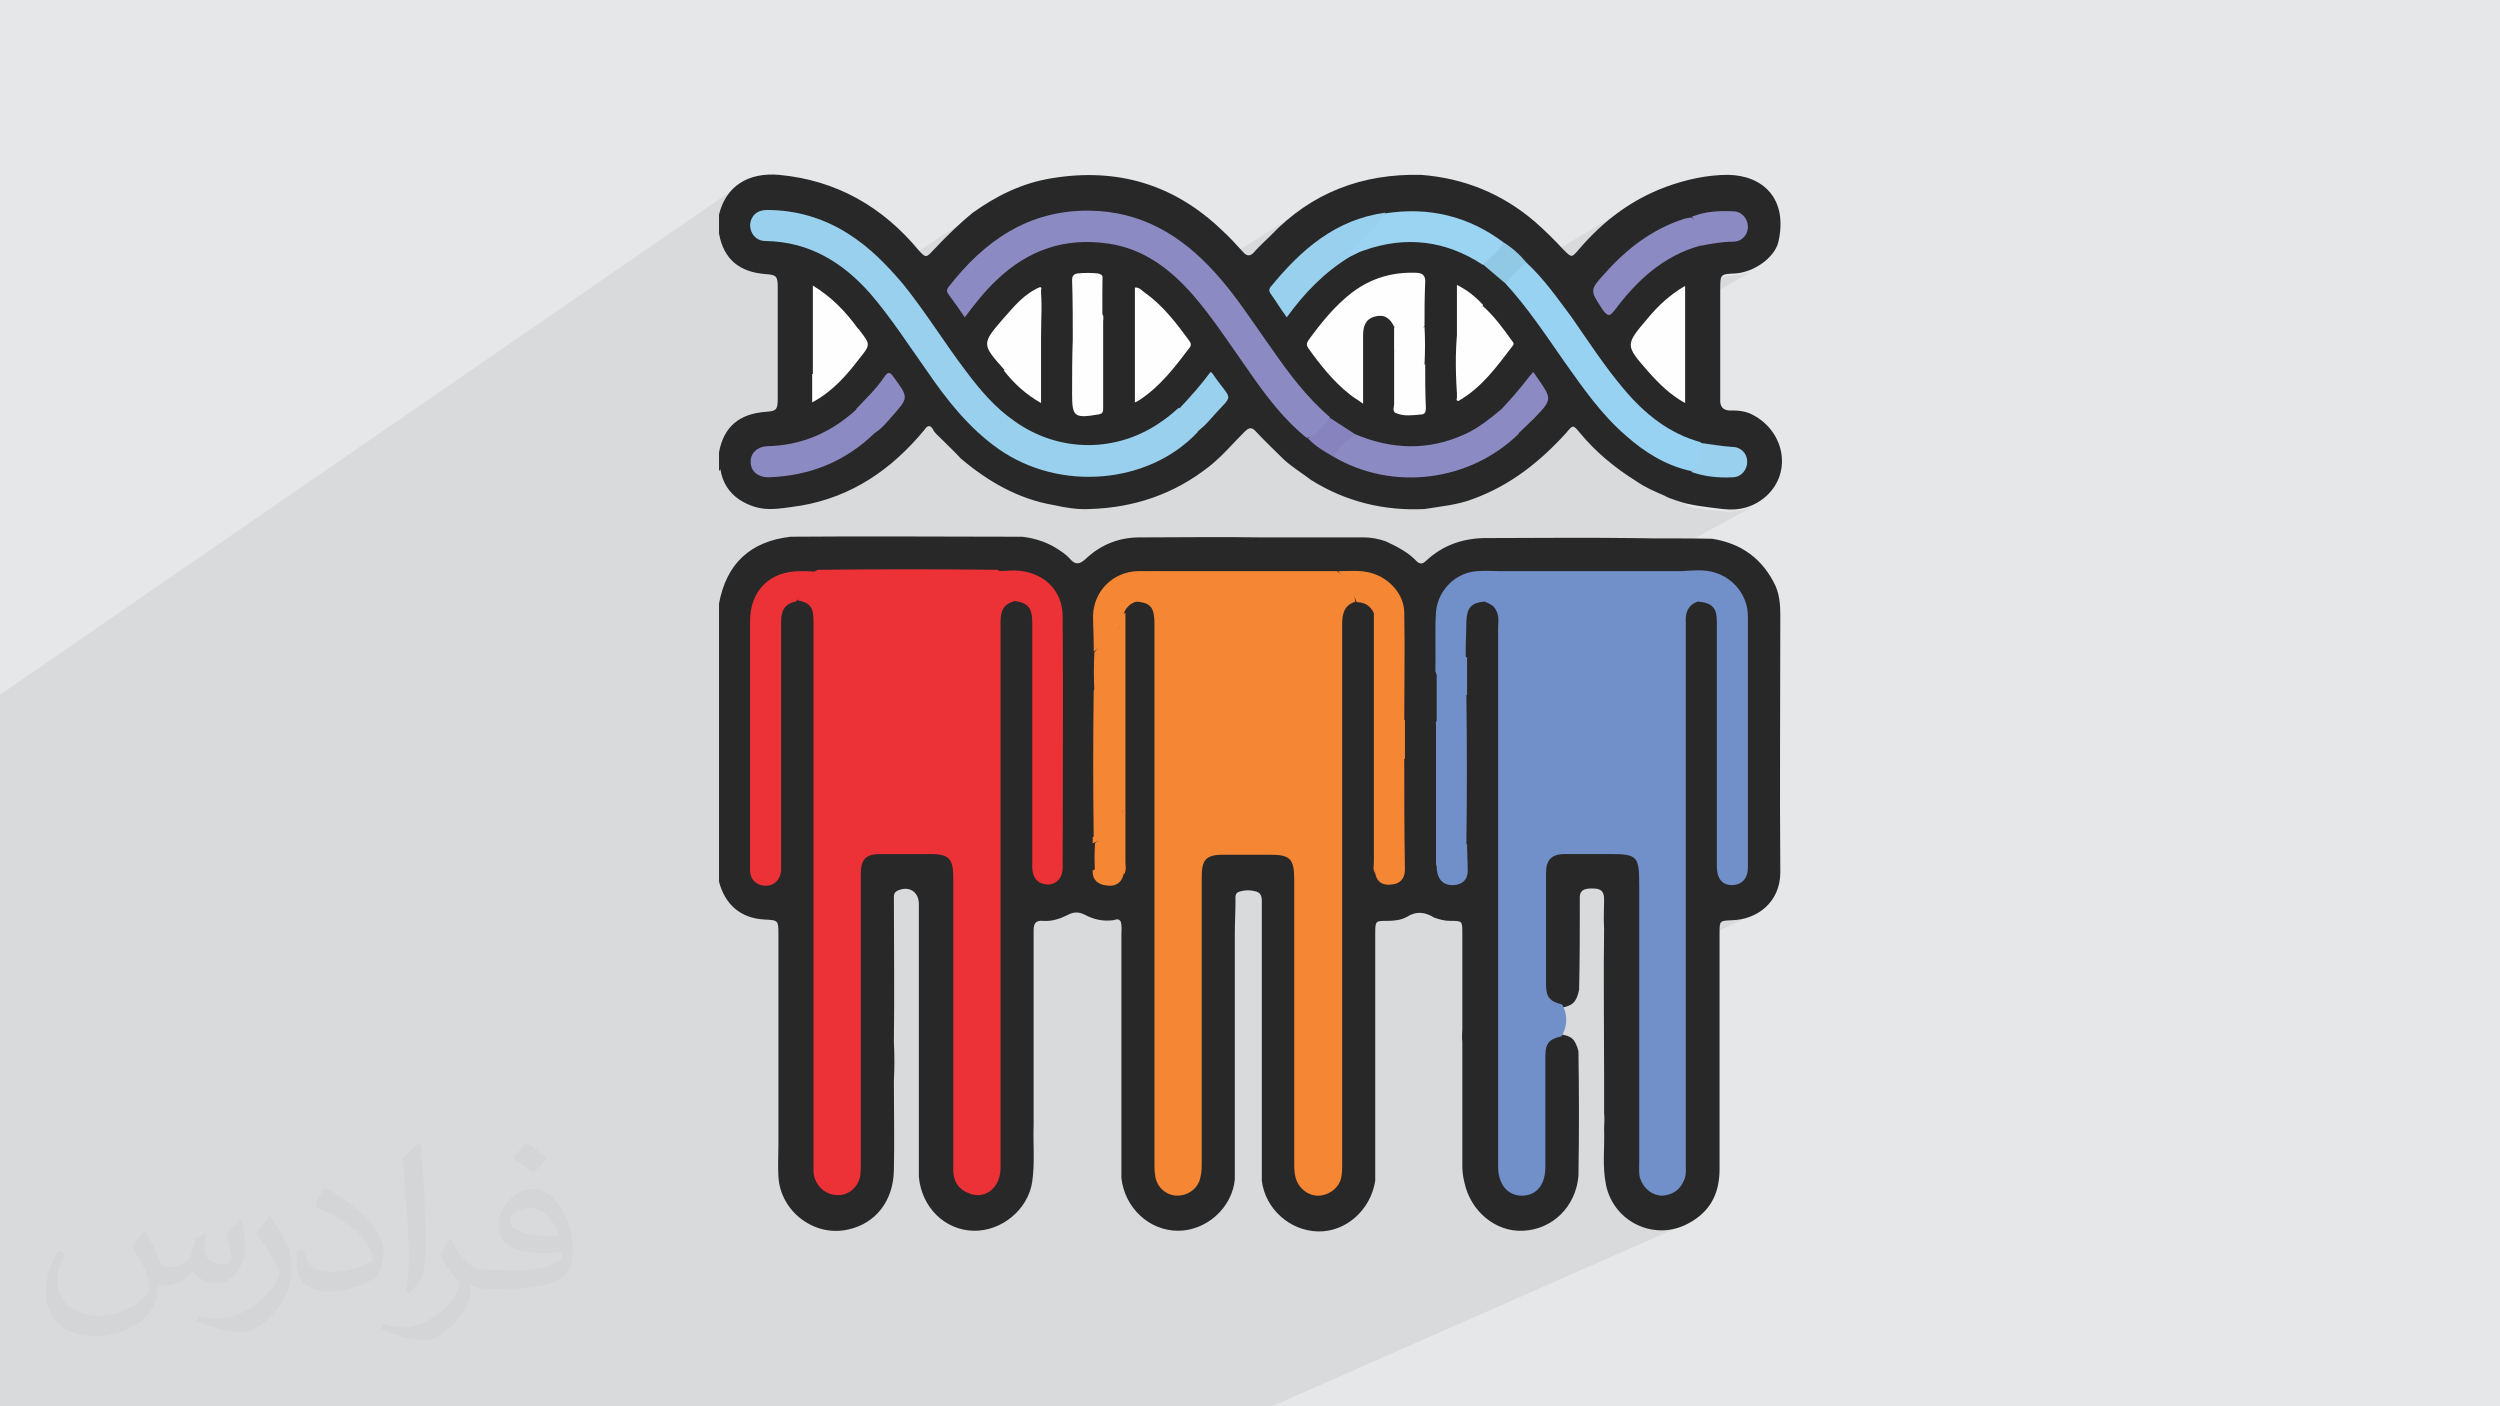 <?xml version="1.0" encoding="UTF-8"?>
<!DOCTYPE svg PUBLIC "-//W3C//DTD SVG 1.1//EN" "http://www.w3.org/Graphics/SVG/1.1/DTD/svg11.dtd">
<!-- Creator: CorelDRAW 2017 -->
<svg xmlns="http://www.w3.org/2000/svg" xml:space="preserve" width="3.703in" height="2.083in" version="1.1" style="shape-rendering:geometricPrecision; text-rendering:geometricPrecision; image-rendering:optimizeQuality; fill-rule:evenodd; clip-rule:evenodd"
viewBox="0 0 3703 2083"
 xmlns:xlink="http://www.w3.org/1999/xlink">
 <defs>
  <style type="text/css">
   <![CDATA[
    .str0 {stroke:#F58634;stroke-width:3}
    .fil11 {fill:#FEFEFE}
    .fil9 {fill:#FEFEFE}
    .fil5 {fill:#F58634}
    .fil4 {fill:#ED3237}
    .fil10 {fill:#9BD3F2}
    .fil8 {fill:#98D2F2}
    .fil6 {fill:#99D0ED}
    .fil13 {fill:#91C8E4}
    .fil7 {fill:#8C8AC2}
    .fil12 {fill:#8683BE}
    .fil3 {fill:#718FC8}
    .fil2 {fill:#282828}
    .fil0 {fill:#E6E7E8}
    .fil14 {fill:#373435;fill-opacity:0.031}
    .fil1 {fill:#373435;fill-opacity:0.078}
   ]]>
  </style>
 </defs>
 <g id="Layer_x0020_1">
  <polygon class="fil0" points="0,0 3704,0 3704,2083 0,2083 "/>
  <g id="_2349815530160">
   <polygon class="fil0" points="956,2083 547,2083 547,2078 547,2069 547,2060 547,2050 547,2041 547,2032 547,2022 547,2013 547,2004 547,1994 547,1985 2589,913 2589,924 2589,936 2589,948 2589,959 2589,971 2589,983 2589,994 2589,1006 2589,1018 2589,1029 2589,1041 2589,1052 2589,1064 2589,1076 2589,1087 2589,1099 2589,1111 2589,1122 2589,1134 2589,1146 2589,1157 2589,1169 2589,1180 2589,1192 2589,1204 2589,1215 2589,1227 2589,1239 2589,1250 2589,1262 2589,1274 2589,1285 "/>
   <polygon class="fil0" points="2491,846 469,1931 471,1931 474,1931 476,1931 479,1931 481,1931 483,1931 486,1931 488,1931 491,1931 493,1931 496,1931 498,1931 500,1932 503,1932 505,1933 508,1933 2539,848 2536,847 2533,846 2530,846 2527,846 2524,845 2521,845 2518,845 2515,845 2512,845 2509,845 2506,845 2503,845 2500,845 2497,845 2494,846 "/>
   <polygon class="fil0" points="2447,345 433,1531 440,1527 446,1524 452,1521 459,1518 466,1516 473,1513 2496,323 2487,326 2479,329 2470,333 2462,337 2454,341 "/>
   <polygon class="fil0" points="2496,323 473,1513 474,1513 475,1513 476,1513 477,1512 478,1512 479,1512 480,1512 481,1512 2506,321 2505,321 2504,322 2502,322 2501,322 2500,322 2498,322 2497,323 "/>
   <polygon class="fil0" points="2506,321 481,1512 484,1511 487,1510 490,1509 493,1508 496,1507 499,1507 502,1506 505,1506 508,1505 511,1505 514,1505 517,1505 521,1505 524,1505 527,1505 530,1505 2567,313 2563,313 2560,312 2556,312 2552,313 2548,313 2544,313 2540,313 2536,314 2533,314 2529,315 2525,316 2521,316 2517,317 2514,319 2510,320 "/>
   <polygon class="fil0" points="2227,359 258,1542 262,1544 265,1547 269,1550 272,1553 276,1556 279,1559 282,1562 285,1566 2261,389 2257,384 2253,380 2249,376 2245,372 2241,369 2236,365 2232,362 "/>
   <polygon class="fil0" points="2330,381 340,1560 342,1558 345,1556 348,1552 2340,372 2336,376 2333,379 "/>
   <polygon class="fil0" points="2250,393 276,1570 280,1567 285,1566 2261,389 2255,391 "/>
   <polygon class="fil0" points="2567,313 530,1505 534,1505 537,1507 540,1508 542,1511 544,1514 546,1517 547,1520 547,1524 2589,336 2589,331 2587,327 2586,323 2583,320 2580,317 2576,315 2572,313 "/>
   <polygon class="fil0" points="2589,336 547,1524 547,1527 546,1530 544,1533 542,1536 540,1538 2579,354 2583,351 2585,348 2587,344 2588,340 "/>
   <polygon class="fil0" points="2506,321 481,1512 485,1515 489,1519 491,1523 493,1527 494,1531 494,1536 493,1541 491,1546 2518,364 2521,357 2522,351 2522,345 2521,340 2519,335 2516,330 2511,325 "/>
   <polygon class="fil0" points="2472,384 454,1562 447,1566 440,1570 434,1575 428,1580 422,1585 416,1591 411,1597 406,1603 400,1609 395,1615 390,1622 2393,458 2399,450 2405,442 2412,435 2419,427 2425,420 2433,413 2440,407 2448,400 2455,395 2463,389 "/>
   <polygon class="fil0" points="2393,458 390,1622 388,1624 387,1626 385,1627 2386,465 2388,464 2390,462 "/>
   <polygon class="fil0" points="2605,396 560,1572 556,1574 553,1576 549,1578 544,1579 540,1580 536,1581 532,1581 2570,408 2575,407 2580,407 2585,405 2591,404 2596,401 2601,399 "/>
   <polygon class="fil0" points="2340,372 348,1552 350,1549 353,1546 356,1543 359,1540 361,1538 364,1535 367,1532 370,1529 373,1526 376,1524 379,1521 382,1519 385,1516 388,1514 391,1511 394,1509 397,1507 400,1504 404,1502 407,1500 410,1498 414,1496 2422,301 2418,304 2414,306 2410,309 2406,312 2401,315 2397,318 2394,321 2390,324 2386,327 2382,330 2378,333 2374,336 2371,340 2367,343 2364,346 2360,350 2357,353 2353,357 2350,361 2346,364 2343,368 "/>
   <polygon class="fil0" points="2261,389 285,1566 289,1569 293,1573 296,1577 300,1581 303,1585 307,1589 310,1593 313,1597 317,1601 320,1605 323,1609 326,1614 329,1618 332,1622 335,1626 338,1631 2328,470 2324,465 2320,459 2316,454 2312,448 2309,443 2305,438 2301,433 2297,427 2293,422 2288,417 2284,412 2280,407 2275,402 2271,398 2266,393 "/>
   <polygon class="fil0" points="2239,504 267,1658 268,1659 269,1660 269,1661 270,1661 270,1662 270,1663 269,1664 269,1666 2241,513 2242,512 2242,511 2242,509 2242,508 2241,507 2241,506 2240,505 "/>
   <polygon class="fil0" points="2570,408 532,1581 526,1582 522,1582 518,1583 2553,410 2557,409 2563,408 "/>
   <polygon class="fil0" points="2261,389 285,1566 281,1568 278,1571 275,1574 272,1577 268,1581 266,1584 263,1587 260,1591 2230,420 2233,416 2237,411 2241,407 2244,403 2248,399 2252,396 2257,392 "/>
   <polygon class="fil0" points="2196,453 233,1617 235,1620 238,1622 240,1624 243,1627 245,1629 247,1632 249,1634 251,1637 253,1639 255,1642 257,1645 259,1647 261,1650 263,1653 265,1655 267,1658 2239,504 2237,501 2234,498 2232,494 2229,491 2227,487 2224,484 2222,481 2219,478 2216,474 2214,471 2211,468 2208,465 2205,462 2202,459 2199,456 "/>
   <polygon class="fil0" points="2518,656 491,1779 493,1780 496,1780 498,1781 500,1781 503,1781 505,1782 508,1782 510,1782 512,1783 515,1783 517,1783 520,1783 522,1784 524,1784 527,1784 529,1784 2567,661 2564,661 2561,661 2557,661 2554,661 2551,660 2548,660 2545,660 2542,659 2539,659 2536,658 2533,658 2530,658 2527,657 2524,657 2521,656 "/>
   <polygon class="fil0" points="2567,661 529,1784 533,1784 537,1785 540,1787 542,1789 544,1792 546,1795 547,1798 547,1802 2589,684 2588,679 2587,675 2585,671 2583,668 2579,665 2576,663 2571,662 "/>
   <polygon class="fil0" points="2589,684 547,1802 547,1805 546,1809 544,1812 542,1814 540,1817 537,1819 2576,705 2580,702 2583,699 2586,696 2587,692 2589,688 "/>
   <polygon class="fil0" points="2164,483 207,1641 206,1643 205,1644 204,1646 204,1647 204,1648 204,1650 204,1651 204,1653 2160,497 2160,496 2160,494 2160,492 2160,490 2160,488 2161,487 2162,485 "/>
   <polygon class="fil0" points="2496,424 473,1594 473,1598 473,1602 473,1607 473,1611 473,1615 473,1620 473,1624 473,1628 473,1633 473,1637 473,1641 473,1646 473,1650 473,1654 473,1659 473,1663 473,1667 473,1671 473,1676 473,1680 473,1684 473,1689 473,1693 473,1697 473,1701 473,1706 473,1710 473,1714 473,1719 473,1723 473,1727 473,1732 2496,596 2496,591 2496,585 2496,580 2496,574 2496,569 2496,564 2496,558 2496,553 2496,548 2496,542 2496,537 2496,531 2496,526 2496,521 2496,515 2496,510 2496,505 2496,499 2496,494 2496,489 2496,483 2496,478 2496,472 2496,467 2496,462 2496,456 2496,451 2496,445 2496,440 2496,434 2496,429 "/>
   <polygon class="fil0" points="2196,453 233,1617 230,1620 226,1623 223,1627 220,1630 217,1633 214,1636 210,1639 207,1641 2164,483 2168,480 2172,476 2176,472 2180,468 2184,465 2188,461 2192,457 "/>
   <polygon class="fil0" points="0,1525 0,1519 1,1519 6,1515 10,1511 15,1507 20,1503 26,1500 31,1497 1943,303 1937,307 1930,311 1924,315 1918,320 1912,325 1906,330 1900,335 1894,341 1888,346 1882,352 "/>
   <polygon class="fil0" points="2052,316 118,1507 123,1507 128,1506 132,1506 137,1505 142,1505 146,1505 151,1505 156,1505 160,1505 165,1505 169,1506 174,1506 178,1507 183,1508 187,1509 192,1510 196,1511 200,1512 205,1514 209,1515 213,1517 217,1518 221,1520 226,1522 230,1524 234,1526 238,1529 242,1531 246,1534 250,1536 254,1539 258,1542 2227,359 2222,355 2217,352 2212,348 2207,345 2202,342 2197,339 2192,337 2187,334 2182,332 2176,329 2171,327 2166,325 2161,323 2155,322 2150,320 2144,319 2139,317 2133,316 2128,315 2122,315 2117,314 2111,313 2105,313 2099,313 2094,313 2088,313 2082,313 2076,313 2070,314 2064,314 2058,315 "/>
   <polygon class="fil0" points="0,1533 0,1532 1859,376 1856,378 1854,380 "/>
   <polygon class="fil0" points="2227,359 258,1542 257,1546 255,1550 253,1554 250,1558 246,1561 242,1564 2207,387 2212,383 2217,378 2221,374 2224,369 2226,364 "/>
   <polygon class="fil0" points="2157,423 202,1593 207,1596 211,1598 215,1601 219,1604 223,1607 226,1610 230,1614 233,1617 2196,453 2192,449 2188,445 2183,441 2179,437 2174,433 2169,430 2163,426 "/>
   <polygon class="fil0" points="2492,426 470,1596 473,1594 2496,424 "/>
   <polygon class="fil0" points="2328,470 338,1631 342,1636 346,1642 350,1647 353,1652 357,1658 361,1663 364,1669 368,1674 372,1679 376,1685 380,1690 384,1695 388,1701 392,1706 396,1711 400,1716 2405,576 2400,570 2395,564 2389,557 2384,551 2380,544 2375,537 2370,531 2365,524 2361,517 2356,510 2351,504 2347,497 2342,490 2337,483 2332,477 "/>
   <polygon class="fil0" points="2273,620 294,1751 292,1753 290,1755 287,1758 285,1760 282,1762 280,1765 277,1767 275,1769 2249,643 2252,640 2255,637 2258,634 2261,632 2264,629 2267,626 2270,623 "/>
   <polygon class="fil0" points="0,1524 0,1354 1614,312 1621,313 1628,313 1635,313 1642,314 1649,315 1655,316 1662,318 1668,319 1675,321 1681,323 1687,325 1693,327 1699,329 1705,332 1711,335 1717,337 1722,341 1728,344 1733,347 1739,351 1744,354 1750,358 1755,362 1760,366 1765,370 1770,375 1775,379 1780,384 1785,388 1790,393 1794,398 1799,403 "/>
   <polygon class="fil0" points="0,1422 0,1420 1591,407 1593,406 1595,405 1597,405 "/>
   <polygon class="fil0" points="0,1438 0,1422 1597,405 1601,405 1604,404 1608,404 1612,404 1616,404 1620,404 1623,405 1627,405 "/>
   <polygon class="fil0" points="0,1354 0,1316 1483,351 1490,347 1496,343 1503,339 1509,336 1516,333 1523,330 1530,327 1537,324 1544,322 1551,320 1558,318 1566,317 1574,315 1581,314 1589,313 1598,313 1606,312 1614,312 "/>
   <polygon class="fil0" points="0,1448 0,1438 1627,405 1629,406 1630,406 1632,406 1633,407 1634,408 1634,409 1635,411 1635,413 "/>
   <polygon class="fil0" points="2052,316 118,1507 116,1510 114,1513 112,1516 110,1519 107,1521 105,1524 103,1526 100,1529 98,1531 95,1533 93,1536 90,1538 88,1541 85,1543 83,1546 81,1548 2006,367 2008,363 2011,360 2014,357 2018,354 2021,351 2024,348 2027,345 2030,342 2033,339 2036,336 2039,333 2042,330 2045,326 2048,323 2050,319 "/>
   <polygon class="fil0" points="2006,367 81,1548 80,1549 78,1550 77,1551 76,1552 75,1553 75,1555 75,1556 76,1558 2000,379 1999,377 1998,375 1999,373 2000,372 2001,370 2003,369 2004,368 "/>
   <polygon class="fil0" points="0,1409 0,1408 1528,432 1532,430 1536,428 1541,426 "/>
   <polygon class="fil0" points="2000,379 76,1558 71,1562 65,1566 60,1569 55,1573 50,1577 45,1582 40,1586 35,1590 31,1595 26,1600 22,1605 18,1610 14,1615 9,1620 5,1625 1,1631 1907,470 1912,463 1917,456 1922,450 1927,444 1932,437 1938,431 1944,425 1949,419 1955,414 1961,408 1967,403 1974,398 1980,393 1987,388 1993,384 "/>
   <polygon class="fil0" points="1967,347 50,1532 54,1530 58,1527 63,1525 67,1522 72,1520 77,1518 82,1516 87,1515 92,1513 97,1512 102,1510 107,1509 113,1508 118,1507 2052,316 2046,317 2039,318 2032,319 2026,321 2019,323 2013,325 2007,327 2001,329 1995,332 1989,334 1983,337 1978,340 1972,343 "/>
   <polygon class="fil0" points="0,1495 0,1483 1681,426 1684,426 1686,426 1688,427 1689,428 1691,429 1693,430 1694,431 1696,432 "/>
   <polygon class="fil0" points="0,1532 0,1525 1882,352 1879,355 1876,358 1873,361 1870,364 1867,367 1864,370 1862,373 1859,376 "/>
   <polygon class="fil0" points="2014,426 87,1595 92,1593 96,1591 101,1588 105,1587 110,1585 114,1583 119,1582 124,1581 129,1580 133,1579 138,1579 143,1578 148,1578 154,1578 2097,404 2090,404 2084,404 2078,405 2072,405 2066,406 2060,408 2054,409 2048,411 2042,412 2036,415 2031,417 2025,420 2020,423 "/>
   <polygon class="fil0" points="0,1658 0,1524 1799,403 1805,410 1811,417 1816,424 1822,431 1827,438 1833,445 1838,452 1843,459 1848,467 1853,474 1858,481 1863,489 1868,496 1873,503 1878,511 1884,518 "/>
   <polygon class="fil0" points="0,1622 0,1596 1763,515 1759,520 1754,525 1750,531 1746,536 1742,541 1738,547 1733,552 1729,557 1724,562 1719,567 1714,571 1709,576 1704,580 1699,584 1693,588 1688,592 "/>
   <polygon class="fil0" points="0,1611 0,1611 1634,611 1634,611 1633,611 1633,611 "/>
   <polygon class="fil0" points="0,1596 0,1587 1762,504 1763,505 1763,507 1764,508 1764,509 1764,510 1764,512 1764,513 1763,515 "/>
   <polygon class="fil0" points="0,1587 0,1495 1696,432 1701,436 1705,440 1710,444 1714,448 1719,452 1723,457 1727,461 1731,466 1735,470 1739,475 1743,480 1747,484 1751,489 1754,494 1758,499 1762,504 "/>
   <polygon class="fil0" points="0,1611 0,1605 1634,605 1634,606 1634,607 1634,607 1634,608 1634,609 1633,610 1633,611 1632,612 "/>
   <polygon class="fil0" points="0,1611 0,1448 1635,413 1635,419 1635,425 1635,431 1635,438 1635,444 1635,450 1635,456 1635,462 1635,469 1635,475 1635,481 1635,487 1635,493 1635,500 1635,506 1635,512 1635,518 1635,524 1635,531 1635,537 1635,543 1635,549 1635,555 1635,562 1635,568 1635,574 1635,580 1634,586 1634,593 1634,599 1634,605 1634,611 "/>
   <polygon class="fil0" points="0,1489 0,1487 1625,466 1626,466 1628,465 1629,465 1631,465 "/>
   <polygon class="fil0" points="0,1499 0,1489 1631,465 1632,466 1634,467 1634,469 1634,470 1634,471 1634,473 1634,475 1634,476 "/>
   <polygon class="fil0" points="0,1605 0,1499 1634,476 1634,480 1634,484 1634,488 1634,492 1634,496 1634,500 1634,504 1634,508 1634,512 1634,516 1634,520 1634,524 1634,528 1634,532 1634,536 1634,540 1634,544 1634,548 1634,552 1634,556 1634,560 1634,564 1634,568 1634,572 1634,576 1634,581 1634,585 1634,589 1634,593 1634,597 1634,601 1634,605 "/>
   <polygon class="fil0" points="0,1413 0,1409 1541,426 1542,426 1543,426 1543,426 1543,427 1543,428 1543,428 1543,429 1543,429 "/>
   <polygon class="fil0" points="0,1366 0,1361 1508,389 1504,392 1499,396 1494,399 1490,403 1485,407 1481,411 1476,415 "/>
   <polygon class="fil0" points="2183,459 222,1622 228,1619 233,1617 2196,453 2189,456 "/>
   <polygon class="fil0" points="2241,513 269,1666 265,1670 262,1675 258,1679 255,1684 251,1688 248,1693 244,1697 240,1701 236,1705 232,1709 228,1713 224,1717 219,1720 215,1724 210,1727 205,1730 2161,594 2167,590 2173,586 2179,582 2185,577 2190,573 2195,568 2200,563 2205,558 2210,553 2214,547 2219,542 2223,536 2228,530 2232,525 2236,519 "/>
   <polygon class="fil0" points="2160,497 204,1653 204,1658 204,1662 204,1667 204,1672 204,1677 204,1682 204,1686 204,1691 204,1696 204,1701 204,1706 204,1710 204,1715 204,1720 204,1725 204,1730 2160,594 2160,588 2160,582 2160,576 2160,570 2160,564 2160,558 2160,552 2160,546 2160,540 2160,533 2160,527 2160,521 2160,515 2160,509 2160,503 "/>
   <polygon class="fil0" points="2111,484 165,1642 165,1645 165,1647 165,1650 165,1653 165,1656 165,1658 165,1661 165,1664 165,1667 165,1669 165,1672 165,1675 165,1678 165,1680 165,1683 165,1686 2111,539 2111,535 2111,532 2111,528 2111,525 2112,522 2112,518 2112,515 2112,511 2112,508 2112,504 2112,501 2111,497 2111,494 2111,491 2111,487 "/>
   <polygon class="fil0" points="0,1386 0,1366 1476,415 1473,418 1470,421 1467,424 1464,427 1461,431 1458,434 1455,437 1452,441 1449,444 1447,448 1444,451 1441,455 1438,458 1435,462 1432,466 1429,469 "/>
   <polygon class="fil0" points="0,1499 0,1491 1632,466 1626,471 1621,475 1616,480 1611,486 1606,491 1601,495 1596,499 "/>
   <polygon class="fil0" points="0,1552 0,1413 1543,429 1543,435 1543,440 1543,445 1543,450 1543,455 1543,460 1543,465 1543,471 1543,476 1543,481 1543,486 1543,491 1543,496 1543,502 1543,507 1543,512 1543,517 1543,522 1543,528 1543,533 1543,538 1543,543 1543,549 1543,554 1543,559 1543,565 1543,570 1543,575 1543,581 1543,586 1543,591 1543,597 "/>
   <polygon class="fil0" points="0,1467 0,1409 1541,426 1541,430 1541,434 1542,439 1542,443 1542,447 1542,452 1542,456 1542,460 1542,464 1542,469 1542,473 1542,477 1542,482 1542,486 1542,490 1542,494 "/>
   <polygon class="fil0" points="0,1456 0,1295 1337,421 1340,425 1343,429 1346,433 1349,437 1352,441 1355,445 1358,449 1361,453 1364,457 1367,462 1370,466 1373,470 1376,474 1379,478 1382,482 1385,486 1387,490 1390,494 1393,499 1396,503 1399,507 1402,511 1405,515 1407,519 1410,523 1413,527 1416,532 1419,536 1422,540 1425,544 1428,548 1431,552 "/>
   <polygon class="fil0" points="0,1452 0,1405 1323,559 1327,564 1331,569 1333,573 1336,577 1337,580 1339,583 1339,586 1339,589 1339,592 1338,594 1337,597 1335,600 1332,604 1329,608 1325,612 1321,617 "/>
   <polygon class="fil0" points="0,1469 0,1467 1542,494 1542,495 1542,495 1542,496 1542,496 1542,496 1542,497 1542,497 1542,497 "/>
   <polygon class="fil0" points="0,1485 0,1469 1542,497 1539,501 1536,505 1533,509 1530,513 1528,516 1525,520 1522,523 1518,527 1515,530 1512,533 1508,536 1504,539 1501,542 "/>
   <polygon class="fil0" points="0,1556 0,1456 1431,552 1435,557 1439,562 1443,567 1447,572 1451,577 1455,582 1460,587 1464,592 1469,597 1473,601 1478,606 1483,610 1488,614 1493,618 1498,622 1503,626 "/>
   <polygon class="fil0" points="0,1388 0,1384 1120,666 1124,663 1129,662 1134,661 "/>
   <polygon class="fil0" points="0,1417 0,1414 1269,605 1270,605 1271,605 1271,605 1272,605 1273,605 1273,606 "/>
   <polygon class="fil0" points="0,1460 0,1452 1321,617 1318,620 1315,623 1312,626 1309,630 1306,633 1303,636 1299,638 1296,641 "/>
   <polygon class="fil0" points="0,1460 0,1417 1273,606 1277,609 1281,613 1284,617 1288,621 1291,626 1293,630 1295,635 1296,641 "/>
   <polygon class="fil0" points="2271,550 293,1695 294,1696 294,1697 295,1698 295,1698 296,1699 296,1700 297,1700 297,1701 2277,557 2276,557 2275,556 2275,555 2274,554 2274,553 2273,552 2272,551 "/>
   <polygon class="fil0" points="2277,557 297,1701 301,1705 303,1710 306,1713 308,1716 309,1719 310,1722 311,1724 311,1727 311,1729 310,1732 308,1734 307,1737 304,1740 301,1743 298,1747 294,1751 2273,620 2277,615 2282,610 2285,606 2288,602 2290,599 2292,596 2293,593 2294,590 2294,587 2293,584 2292,581 2290,577 2287,573 2284,568 2281,563 "/>
   <polygon class="fil0" points="2112,604 165,1738 165,1740 165,1741 165,1743 164,1744 163,1745 162,1745 2108,613 2109,612 2110,611 2111,610 2111,608 2112,606 "/>
   <polygon class="fil0" points="2112,419 165,1590 165,1594 165,1597 165,1600 165,1603 165,1606 165,1610 165,1613 165,1616 165,1619 165,1622 165,1626 165,1629 165,1632 165,1635 165,1639 165,1642 2111,484 2111,480 2111,476 2111,472 2111,468 2111,464 2111,460 2111,456 2111,451 2111,447 2111,443 2111,439 2111,435 2111,431 2111,427 2112,423 "/>
   <polygon class="fil0" points="2111,484 165,1642 162,1645 159,1649 155,1652 152,1655 149,1658 146,1661 143,1665 139,1668 2079,516 2083,512 2087,508 2091,504 2095,500 2099,496 2103,492 2107,488 "/>
   <polygon class="fil0" points="2104,487 160,1644 165,1642 2111,484 "/>
   <polygon class="fil0" points="2223,606 255,1739 259,1741 263,1744 266,1747 269,1751 272,1755 274,1760 275,1765 275,1769 2249,643 2248,637 2247,631 2245,626 2242,620 2238,615 2233,611 2228,608 "/>
   <polygon class="fil0" points="0,1282 0,1280 1383,374 1379,378 1376,380 1374,382 "/>
   <polygon class="fil0" points="2097,404 154,1578 156,1579 159,1579 161,1580 163,1581 164,1582 165,1584 165,1587 165,1590 2112,419 2112,415 2111,412 2110,409 2108,407 2106,406 2104,405 2100,405 "/>
   <polygon class="fil0" points="2111,539 165,1686 165,1689 165,1692 165,1696 165,1699 165,1702 165,1705 165,1709 165,1712 165,1715 165,1719 165,1722 165,1725 165,1728 165,1732 165,1735 165,1738 2112,604 2111,600 2111,596 2111,592 2111,588 2111,584 2111,580 2111,576 2111,571 2111,567 2111,563 2111,559 2111,555 2111,551 2111,547 2111,543 "/>
   <polygon class="fil0" points="2169,643 212,1769 215,1768 218,1766 220,1765 2180,637 2177,639 2173,641 "/>
   <polygon class="fil0" points="2071,601 133,1735 133,1737 133,1738 133,1739 133,1740 133,1741 132,1742 131,1743 130,1744 2068,612 2069,611 2070,609 2071,608 2071,607 2071,605 2072,604 2072,602 "/>
   <polygon class="fil0" points="2249,643 275,1769 269,1774 264,1779 258,1784 252,1788 246,1792 239,1796 2204,676 2212,672 2220,667 2227,661 2235,655 2242,649 "/>
   <polygon class="fil0" points="2079,516 139,1668 138,1668 137,1669 136,1670 135,1671 2074,520 2075,519 2077,518 2078,517 "/>
   <polygon class="fil0" points="2031,470 101,1631 98,1633 96,1635 94,1638 93,1641 92,1644 92,1648 92,1652 2019,496 2020,491 2020,487 2021,483 2023,479 2025,475 2028,472 "/>
   <polygon class="fil0" points="2107,541 161,1687 162,1687 162,1687 163,1687 164,1686 164,1686 165,1686 2111,539 2110,539 2109,539 2109,540 2108,540 2107,540 "/>
   <polygon class="fil0" points="0,1353 0,1316 1273,489 1278,495 1282,501 1285,505 1285,509 1285,513 1282,518 1279,524 1273,531 "/>
   <polygon class="fil0" points="2065,484 128,1642 130,1645 130,1648 131,1652 131,1655 130,1659 130,1662 131,1666 131,1669 2069,518 2068,514 2068,509 2068,505 2068,501 2068,496 2068,492 2067,488 "/>
   <polygon class="fil0" points="2111,539 165,1686 163,1688 161,1691 159,1693 157,1696 155,1698 153,1700 151,1702 148,1704 2090,562 2093,559 2096,556 2099,554 2101,551 2104,548 2106,545 2109,542 "/>
   <polygon class="fil0" points="2090,562 148,1704 145,1707 142,1710 139,1714 136,1718 135,1721 133,1726 133,1730 133,1735 2071,601 2071,594 2072,589 2073,583 2075,578 2078,574 2082,569 2086,565 "/>
   <polygon class="fil0" points="2019,496 92,1652 92,1657 92,1661 92,1666 92,1671 92,1676 92,1681 92,1686 92,1691 92,1696 92,1701 92,1706 92,1711 92,1717 92,1722 92,1727 92,1732 2019,597 2019,590 2019,584 2019,577 2019,571 2019,564 2020,558 2020,552 2020,545 2020,539 2020,533 2020,527 2020,520 2019,514 2019,508 2019,502 "/>
   <polygon class="fil0" points="0,1693 0,1658 1884,518 1888,525 1893,531 1898,538 1903,545 1908,552 1913,558 1918,565 1923,571 1929,577 1934,584 1940,590 1945,596 1951,602 1957,608 1963,613 1969,619 52,1750 47,1746 42,1741 37,1736 32,1732 28,1727 23,1722 19,1717 15,1712 11,1707 6,1701 2,1696 "/>
   <polygon class="fil0" points="1969,619 52,1750 55,1752 59,1755 63,1757 66,1760 70,1762 74,1764 78,1767 81,1769 2007,643 2002,640 1997,637 1993,634 1988,631 1983,628 1979,625 1974,622 "/>
   <polygon class="fil0" points="1995,648 72,1773 77,1771 81,1769 2007,643 2001,645 "/>
   <polygon class="fil0" points="2405,576 400,1716 405,1721 409,1727 414,1732 419,1737 424,1741 430,1746 435,1750 441,1755 446,1759 452,1762 458,1766 464,1769 471,1772 477,1775 484,1777 491,1779 2518,656 2510,653 2501,650 2493,647 2485,643 2478,639 2470,634 2463,630 2456,625 2449,620 2442,614 2435,608 2429,602 2423,596 2417,590 2411,583 "/>
   <polygon class="fil0" points="2518,656 491,1779 493,1785 494,1789 494,1794 493,1799 491,1803 489,1807 485,1810 481,1813 2506,698 2511,694 2516,690 2519,685 2521,680 2522,674 2522,668 2521,662 "/>
   <polygon class="fil0" points="0,1338 0,1323 1267,500 1264,503 1261,506 1258,510 1255,513 1251,516 1248,519 1245,522 1242,525 1239,528 1236,532 1233,535 1229,538 1226,541 1223,544 1220,547 1217,550 "/>
   <polygon class="fil0" points="0,1339 0,1338 1217,550 1215,551 1214,553 1213,554 "/>
   <polygon class="fil0" points="0,1334 0,1334 1204,554 1207,552 1210,550 "/>
   <polygon class="fil0" points="0,1405 0,1395 1314,554 1315,553 1317,553 1318,554 1320,555 1322,557 1323,559 "/>
   <polygon class="fil0" points="0,1643 0,1641 1793,551 1793,551 1794,552 1794,552 1794,552 1795,552 1795,552 1795,552 1795,553 "/>
   <polygon class="fil0" points="0,1699 0,1643 1795,553 1801,561 1806,567 1810,573 1813,577 1816,581 1818,584 1819,587 1819,589 1819,592 1818,594 1816,597 1813,600 1809,604 1804,609 1799,616 1792,623 "/>
   <polygon class="fil0" points="1969,619 52,1750 50,1755 47,1759 44,1763 41,1767 37,1770 33,1772 1946,647 1951,644 1956,640 1960,635 1964,630 1967,625 "/>
   <polygon class="fil0" points="0,1711 0,1704 1774,640 1767,648 1759,654 1752,661 1744,666 1736,672 1727,677 "/>
   <polygon class="fil0" points="0,1086 0,1080 1122,316 1126,314 1131,313 1136,312 "/>
   <polygon class="fil0" points="0,1186 0,1086 1136,312 1144,313 1152,313 1160,314 1168,315 1176,316 1183,317 1191,319 1199,321 1206,324 1214,326 1221,329 1228,332 1235,335 1242,339 1249,343 1256,347 "/>
   <polygon class="fil0" points="0,1280 0,1266 1442,319 1438,322 1434,325 1430,328 1426,332 1422,335 1418,338 1415,342 1411,345 1407,349 1404,352 1400,356 1397,360 1393,363 1390,367 1386,371 1383,374 "/>
   <polygon class="fil0" points="0,1418 0,1388 1134,661 1139,661 1144,661 1148,661 1153,660 1158,660 1162,659 1167,658 1171,657 1176,656 1180,655 1185,654 1189,653 1193,651 1198,650 1202,648 1206,647 1210,645 1214,643 1218,641 1222,639 1226,637 1230,634 1234,632 "/>
   <polygon class="fil0" points="0,1465 0,1460 1296,641 1292,645 1288,649 1283,653 1279,656 1275,660 1270,663 1266,666 1261,669 1257,672 "/>
   <polygon class="fil0" points="0,1704 0,1699 1792,623 1790,625 1788,628 1786,630 1783,632 1781,634 1779,636 1776,638 1774,640 "/>
   <polygon class="fil0" points="0,1704 0,1662 1746,606 1751,609 1756,612 1760,616 1764,620 1767,625 1770,630 1772,635 1774,640 "/>
   <polygon class="fil0" points="2601,748 557,1853 554,1855 550,1856 547,1857 544,1858 541,1859 538,1860 534,1860 531,1861 527,1861 524,1861 520,1861 517,1861 2551,757 2555,758 2560,758 2564,758 2568,757 2573,757 2577,756 2581,756 2585,754 2589,753 2593,752 2597,750 "/>
   <polygon class="fil0" points="2539,848 508,1933 512,1935 516,1936 520,1939 524,1941 527,1943 530,1946 533,1949 536,1953 539,1956 541,1960 543,1964 544,1968 545,1972 546,1976 547,1981 547,1985 2589,913 2589,907 2588,902 2587,896 2585,891 2583,886 2581,881 2578,877 2575,872 2572,868 2568,864 2564,861 2559,858 2555,855 2550,852 2545,850 "/>
   <polygon class="fil0" points="2551,757 517,1861 513,1860 510,1860 506,1859 503,1859 499,1859 495,1858 492,1858 488,1857 485,1856 481,1856 478,1855 474,1854 471,1853 467,1853 464,1851 460,1850 2481,744 2485,746 2489,747 2493,748 2498,749 2502,750 2507,751 2511,752 2515,753 2520,753 2524,754 2529,755 2533,755 2538,756 2542,756 2547,757 "/>
   <polygon class="fil0" points="2481,744 460,1850 459,1850 457,1849 455,1849 453,1848 452,1847 450,1847 448,1846 447,1845 2463,738 2465,739 2467,740 2470,741 2472,741 2474,742 2476,743 2478,744 "/>
   <polygon class="fil0" points="2463,738 447,1845 442,1843 438,1842 434,1840 430,1838 425,1836 421,1833 417,1831 413,1829 2422,717 2427,720 2432,723 2437,726 2442,729 2447,731 2452,733 2458,736 "/>
   <polygon class="fil0" points="2224,846 255,1931 262,1931 269,1931 275,1931 282,1931 289,1931 295,1931 302,1931 309,1931 315,1931 322,1931 329,1931 335,1931 342,1931 349,1931 355,1931 362,1931 369,1931 375,1931 382,1931 389,1931 395,1931 402,1931 409,1931 415,1931 422,1931 429,1931 435,1931 442,1931 449,1931 455,1931 462,1931 469,1931 2491,846 2483,846 2474,846 2466,846 2458,846 2449,846 2441,846 2433,846 2424,846 2416,846 2408,846 2399,846 2391,846 2383,846 2374,846 2366,846 2358,846 2349,846 2341,846 2332,846 2324,846 2316,846 2307,846 2299,846 2291,846 2282,846 2274,846 2266,846 2257,846 2249,846 2241,846 2232,846 "/>
   <polygon class="fil0" points="2511,850 485,1935 483,1935 481,1935 479,1935 477,1935 474,1935 472,1935 470,1935 468,1935 2490,850 2493,850 2495,850 2498,850 2501,850 2503,850 2506,850 2509,850 "/>
   <polygon class="fil0" points="2491,846 469,1931 471,1933 474,1935 476,1937 479,1939 481,1941 482,1943 484,1946 485,1948 487,1950 487,1953 488,1955 489,1958 489,1960 489,1963 489,1965 488,1968 2515,891 2516,888 2516,885 2516,882 2516,879 2515,876 2514,872 2513,869 2512,866 2510,863 2508,861 2506,858 2503,855 2500,853 2497,850 2494,848 "/>
   <polygon class="fil0" points="2490,850 468,1935 461,1935 455,1935 448,1935 442,1935 435,1935 429,1935 422,1935 416,1935 409,1935 403,1935 396,1935 390,1935 383,1935 376,1935 370,1935 363,1935 357,1935 350,1935 344,1935 337,1935 331,1935 324,1935 318,1935 311,1935 305,1935 298,1935 292,1935 285,1935 278,1935 272,1935 265,1935 259,1935 2228,850 2237,850 2245,850 2253,850 2261,850 2269,850 2277,850 2286,850 2294,850 2302,850 2310,850 2318,850 2327,850 2335,850 2343,850 2351,850 2359,850 2367,850 2376,850 2384,850 2392,850 2400,850 2408,850 2416,850 2425,850 2433,850 2441,850 2449,850 2457,850 2465,850 2474,850 2482,850 "/>
   <polygon class="fil0" points="2172,965 214,2027 214,2028 214,2029 214,2030 214,2031 214,2031 214,2032 214,2033 214,2034 2172,974 2172,973 2172,972 2172,971 2172,970 2172,968 2172,967 2172,966 "/>
   <polygon class="fil0" points="2173,920 214,1991 214,1993 214,1995 214,1997 214,2000 214,2002 214,2004 214,2006 214,2009 214,2011 214,2013 214,2016 214,2018 214,2020 214,2022 214,2025 214,2027 2172,965 2172,962 2172,959 2172,957 2172,954 2172,951 2172,948 2172,945 2172,942 2172,940 2172,937 2173,934 2173,931 2173,928 2173,925 2173,923 "/>
   <polygon class="fil0" points="2172,974 214,2034 214,2037 214,2040 214,2042 214,2045 214,2048 214,2051 214,2053 214,2056 214,2059 214,2062 214,2065 214,2067 214,2070 214,2073 214,2076 214,2078 2172,1029 2172,1026 2172,1022 2172,1019 2172,1016 2172,1012 2172,1009 2172,1005 2172,1002 2172,998 2172,995 2172,991 2172,988 2172,985 2172,981 2172,978 "/>
   <polygon class="fil0" points="2167,966 210,2028 212,2027 214,2027 2172,965 2169,965 "/>
   <polygon class="fil0" points="2224,846 255,1931 254,1934 253,1936 251,1938 249,1940 248,1942 246,1944 245,1946 243,1948 242,1950 241,1953 240,1955 238,1957 238,1960 237,1962 236,1965 236,1967 2200,891 2200,887 2201,884 2202,881 2203,878 2204,875 2206,872 2207,869 2209,867 2211,864 2213,861 2215,859 2217,856 2219,854 2221,851 2222,848 "/>
   <polygon class="fil0" points="2422,717 413,1829 409,1826 404,1822 399,1819 395,1816 390,1813 386,1809 382,1806 377,1802 373,1799 369,1795 365,1791 361,1787 357,1783 354,1779 350,1775 346,1771 2338,645 2342,650 2347,655 2352,661 2356,666 2361,670 2366,675 2371,680 2377,684 2382,689 2387,693 2393,697 2398,702 2404,706 2410,710 2416,713 "/>
   <polygon class="fil0" points="2168,976 210,2036 210,2034 210,2033 210,2032 210,2031 210,2030 210,2029 210,2028 210,2026 2168,965 2168,966 2168,967 2168,969 2168,970 2168,972 2168,973 2168,974 "/>
   <polygon class="fil0" points="2584,923 543,1993 543,1986 542,1980 541,1974 540,1968 538,1963 535,1958 532,1954 529,1950 525,1946 520,1943 515,1941 510,1939 505,1937 499,1936 492,1935 485,1935 2511,850 2520,851 2528,851 2536,853 2543,855 2549,858 2555,861 2561,864 2566,869 2570,874 2574,879 2577,885 2579,892 2581,899 2583,906 2584,915 "/>
   <polygon class="fil0" points="1083,2083 1070,2083 2566,1361 2573,1361 2579,1360 2586,1358 2592,1356 2598,1354 "/>
   <polygon class="fil0" points="2510,893 484,1969 481,1972 478,1974 476,1977 475,1981 474,1984 474,1988 474,1993 2497,922 2497,917 2498,912 2499,907 2500,903 2503,899 2506,896 "/>
   <polygon class="fil0" points="2162,854 205,1938 209,1936 214,1934 218,1933 223,1932 227,1931 2189,846 2183,846 2178,847 2172,849 2167,851 "/>
   <polygon class="fil0" points="2189,846 227,1931 231,1931 234,1931 238,1931 241,1931 245,1931 248,1931 252,1931 255,1931 2224,846 2220,846 2215,846 2211,845 2207,845 2202,845 2198,845 2194,845 "/>
   <polygon class="fil0" points="1070,2083 1060,2083 2552,1363 2556,1362 2560,1362 2566,1361 "/>
   <polygon class="fil0" points="986,2083 956,2083 2589,1285 2588,1291 2587,1296 2585,1301 2582,1304 2579,1307 2575,1309 "/>
   <polygon class="fil0" points="958,2083 933,2083 2584,1274 2584,1276 2584,1278 2584,1280 2584,1282 2584,1284 2584,1286 2584,1288 2583,1289 "/>
   <polygon class="fil0" points="2165,973 208,2034 209,2033 210,2033 212,2033 214,2034 2172,974 2170,973 2168,973 2166,973 "/>
   <polygon class="fil0" points="2182,896 222,1971 219,1974 217,1977 216,1981 215,1985 214,1991 2173,920 2173,913 2174,907 2176,902 2179,899 "/>
   <polygon class="fil0" points="2338,645 346,1771 344,1767 342,1765 340,1764 339,1764 337,1764 2326,636 2328,636 2330,636 2332,638 2335,641 "/>
   <polygon class="fil0" points="2107,832 161,1921 163,1920 164,1919 165,1918 2112,828 2110,830 2108,831 "/>
   <polygon class="fil0" points="2007,643 81,1769 85,1771 89,1773 94,1774 98,1775 102,1777 106,1778 110,1779 114,1780 118,1781 122,1781 126,1782 130,1783 134,1783 138,1783 142,1784 146,1784 151,1784 155,1784 159,1783 163,1783 167,1782 171,1782 175,1781 179,1780 183,1779 187,1778 191,1777 195,1776 199,1774 203,1773 208,1771 212,1769 2169,643 2164,645 2159,647 2154,649 2149,651 2144,653 2139,654 2134,656 2129,657 2124,658 2119,659 2113,660 2108,660 2103,661 2098,661 2093,661 2088,661 2083,661 2078,661 2073,660 2068,660 2063,659 2057,658 2052,657 2047,656 2042,655 2037,654 2032,652 2027,651 2022,649 2017,647 2012,645 "/>
   <polygon class="fil0" points="2007,643 81,1769 78,1772 74,1775 71,1778 67,1781 64,1785 61,1788 59,1792 57,1797 1976,677 1978,672 1981,667 1985,662 1989,658 1993,654 1998,651 2002,647 "/>
   <polygon class="fil0" points="2180,742 220,1849 216,1850 213,1851 209,1852 206,1853 202,1854 199,1855 195,1856 191,1856 188,1857 184,1858 181,1858 177,1859 173,1859 170,1860 166,1860 162,1861 2108,757 2112,757 2117,756 2121,755 2126,755 2131,754 2135,753 2140,753 2144,752 2149,751 2153,750 2158,749 2162,748 2167,747 2171,745 2175,744 "/>
   <polygon class="fil0" points="2108,757 162,1861 158,1861 153,1861 149,1861 144,1861 140,1861 135,1860 131,1860 127,1860 122,1859 118,1859 114,1858 109,1858 105,1857 101,1856 97,1855 92,1854 88,1853 84,1852 80,1851 76,1849 72,1848 68,1846 63,1845 59,1843 55,1841 51,1839 47,1838 43,1836 40,1833 36,1831 32,1829 28,1827 1940,715 1945,718 1949,721 1954,723 1959,726 1964,728 1969,731 1974,733 1979,735 1984,737 1989,739 1994,741 2000,743 2005,745 2010,746 2015,748 2020,749 2026,750 2031,751 2036,752 2042,753 2047,754 2052,755 2058,756 2063,756 2069,757 2074,757 2080,757 2085,758 2091,758 2096,758 2102,757 "/>
   <polygon class="fil0" points="0,1931 0,1844 1718,846 1726,846 1735,846 1743,846 1751,846 1759,846 1768,846 1776,846 1784,846 1792,846 1801,846 1809,846 1817,846 1825,846 1834,846 1842,846 1850,846 1858,846 1867,846 1875,846 1883,846 1891,846 1900,846 1908,846 1916,846 1924,846 1933,846 1941,846 1949,846 1957,846 1965,846 1974,846 1982,846 62,1931 55,1931 48,1931 42,1931 35,1931 29,1931 22,1931 15,1931 9,1931 2,1931 "/>
   <polygon class="fil0" points="0,1865 0,1864 1694,884 1693,885 1692,886 1691,887 "/>
   <polygon class="fil0" points="2224,722 255,1833 251,1835 248,1837 244,1839 240,1841 236,1842 232,1844 228,1846 224,1847 220,1849 2180,742 2185,740 2190,739 2195,736 2200,734 2205,732 2210,730 2214,727 2219,725 "/>
   <polygon class="fil0" points="2167,1031 210,2079 210,2077 210,2074 210,2071 210,2068 210,2066 210,2063 210,2060 210,2057 210,2055 210,2052 210,2049 210,2047 210,2044 210,2041 210,2038 210,2036 2168,976 2168,979 2167,983 2167,986 2167,990 2167,993 2167,996 2167,1000 2167,1003 2167,1007 2167,1010 2167,1014 2167,1017 2167,1020 2167,1024 2167,1027 "/>
   <polygon class="fil0" points="1982,846 62,1931 64,1931 67,1931 69,1931 72,1931 74,1931 77,1931 79,1931 82,1931 84,1931 87,1931 89,1931 92,1931 94,1932 97,1932 99,1933 102,1933 2032,848 2029,847 2026,847 2023,846 2020,846 2017,845 2013,845 2010,845 2007,845 2004,845 2001,845 1998,845 1995,845 1991,845 1988,845 1985,846 "/>
   <polygon class="fil0" points="2167,976 210,2036 206,2038 203,2041 200,2044 197,2047 194,2051 191,2054 188,2057 2139,1002 2143,999 2147,995 2151,991 2154,987 2158,983 2162,979 "/>
   <polygon class="fil0" points="933,2083 543,2083 543,2081 543,2072 543,2064 543,2055 543,2046 543,2037 543,2029 543,2020 543,2011 543,2002 543,1993 2584,923 2584,934 2584,945 2584,956 2584,967 2584,978 2584,989 2584,1000 2584,1011 2584,1022 2584,1033 2584,1044 2584,1055 2584,1066 2584,1077 2584,1088 2584,1099 2584,1110 2584,1121 2584,1132 2584,1143 2584,1154 2584,1165 2584,1175 2584,1186 2584,1197 2584,1208 2584,1219 2584,1230 2584,1241 2584,1252 2584,1263 2584,1274 "/>
   <polygon class="fil0" points="2172,965 214,2027 211,2030 208,2033 205,2036 202,2040 199,2043 196,2046 192,2049 189,2051 2141,996 2145,992 2149,988 2153,985 2157,981 2161,977 2165,973 2168,969 "/>
   <polygon class="fil0" points="974,2083 958,2083 2583,1289 2582,1293 2581,1296 2580,1298 2578,1300 2576,1302 2573,1304 "/>
   <polygon class="fil0" points="1700,2083 474,2083 474,2073 474,2053 474,2033 474,2013 474,1993 2497,922 2497,947 2497,972 2497,998 2497,1023 2497,1048 2497,1073 2497,1098 2497,1123 2497,1148 2497,1173 2497,1198 2497,1223 2497,1248 2497,1274 2497,1299 2497,1324 2497,1349 2497,1374 2497,1399 2497,1424 2497,1449 2497,1474 2497,1499 2497,1524 2497,1549 2497,1575 2497,1600 2497,1625 2497,1650 2497,1675 2497,1700 2497,1725 "/>
   <polygon class="fil0" points="2493,916 470,1988 471,1984 472,1980 473,1977 475,1974 477,1971 480,1968 483,1967 2509,890 2505,892 2501,895 2498,898 2496,902 2495,907 2493,911 "/>
   <polygon class="fil0" points="1672,2083 470,2083 470,2064 470,2045 470,2026 470,2006 2492,939 2492,964 2492,988 2492,1012 2492,1036 2492,1060 2492,1084 2492,1109 2492,1133 2492,1157 2492,1181 2492,1205 2492,1230 2492,1254 2492,1278 2492,1302 2492,1326 2492,1351 2492,1375 2492,1399 2492,1423 2492,1447 2492,1471 2492,1496 2492,1520 2492,1544 2492,1568 2492,1592 2492,1617 2492,1641 2492,1665 2492,1689 2492,1713 "/>
   <polygon class="fil0" points="635,2083 614,2083 2173,1290 2172,1294 2171,1298 2169,1302 2167,1305 2164,1307 2160,1309 "/>
   <polygon class="fil0" points="2492,939 470,2006 470,2004 470,2002 470,1999 470,1997 470,1995 470,1992 470,1990 470,1988 2493,916 2492,919 2492,922 2492,925 2492,928 2492,931 2492,934 2492,936 "/>
   <polygon class="fil0" points="548,2083 214,2083 214,2078 2172,1029 2172,1036 2172,1043 2172,1050 2172,1057 2173,1064 2173,1071 2173,1078 2173,1085 2173,1091 2173,1098 2173,1105 2173,1112 2173,1119 2173,1126 2173,1133 2173,1140 2173,1147 2173,1154 2173,1160 2173,1167 2173,1174 2173,1181 2173,1188 2173,1195 2173,1202 2173,1209 2173,1216 2172,1223 2172,1229 2172,1236 2172,1243 2172,1250 "/>
   <polygon class="fil0" points="0,1865 0,1865 1687,889 1686,890 1685,891 "/>
   <polygon class="fil0" points="2141,996 189,2051 188,2053 186,2054 185,2055 2136,1000 2138,999 2140,997 "/>
   <polygon class="fil0" points="543,2083 210,2083 210,2079 2167,1031 2167,1037 2167,1044 2167,1051 2167,1058 2167,1065 2167,1072 2167,1078 2167,1085 2167,1092 2167,1099 2167,1106 2167,1113 2167,1119 2167,1126 2167,1133 2167,1140 2167,1147 2167,1154 2167,1160 2167,1167 2167,1174 2167,1181 2167,1188 2167,1194 2167,1201 2167,1208 2167,1215 2167,1222 2167,1229 2167,1235 2167,1242 2167,1249 "/>
   <polygon class="fil0" points="2139,1002 188,2057 186,2058 184,2059 183,2060 2133,1007 2135,1006 2137,1004 "/>
   <polygon class="fil0" points="548,2083 547,2083 2167,1252 2172,1250 "/>
   <polygon class="fil0" points="2112,828 165,1918 169,1914 173,1911 176,1909 180,1906 184,1904 2135,811 2130,814 2125,817 2121,821 2116,824 "/>
   <polygon class="fil0" points="2168,965 210,2026 210,2024 210,2022 210,2019 210,2017 210,2015 210,2012 210,2010 210,2008 210,2005 210,2003 210,2000 210,1998 210,1996 210,1993 210,1991 211,1989 2168,917 2168,920 2168,923 2167,926 2167,929 2167,932 2167,935 2167,938 2167,941 2167,944 2167,947 2167,950 2167,953 2167,956 2168,959 2168,962 "/>
   <polygon class="fil0" points="2203,850 238,1935 232,1935 227,1935 221,1936 216,1937 212,1939 207,1941 2164,858 2169,855 2175,853 2181,852 2188,850 2195,850 "/>
   <polygon class="fil0" points="2168,917 211,1989 211,1983 213,1978 215,1974 218,1971 222,1968 2182,892 2177,895 2174,899 2171,904 2169,910 "/>
   <polygon class="fil0" points="2032,848 102,1933 106,1935 110,1936 113,1938 117,1940 120,1943 123,1945 126,1948 129,1951 131,1954 134,1958 135,1961 137,1965 138,1969 139,1972 140,1976 140,1980 2080,907 2080,902 2079,897 2078,892 2076,888 2074,883 2072,879 2069,874 2066,871 2063,867 2059,863 2055,860 2051,857 2047,854 2042,852 2037,850 "/>
   <polygon class="fil0" points="1982,846 62,1931 64,1933 67,1934 69,1936 71,1938 73,1940 75,1942 76,1944 78,1946 79,1949 80,1951 81,1953 82,1956 83,1959 83,1962 83,1964 84,1967 2009,891 2009,887 2009,883 2008,880 2007,877 2006,873 2005,870 2004,867 2002,864 2000,862 1998,859 1996,856 1994,854 1991,852 1988,850 1985,848 "/>
   <polygon class="fil0" points="2034,907 104,1980 105,1982 105,1983 106,1985 106,1986 106,1988 106,1990 106,1991 106,1993 2037,923 2037,921 2037,919 2037,917 2037,915 2037,913 2037,911 2036,909 "/>
   <polygon class="fil0" points="614,2083 548,2083 2172,1250 2172,1255 2172,1260 2172,1265 2172,1270 2172,1275 2173,1280 2173,1285 2173,1290 "/>
   <polygon class="fil0" points="605,2083 543,2083 2167,1249 2167,1254 2167,1259 2167,1263 2167,1268 2167,1273 2167,1278 2167,1283 2167,1287 "/>
   <polygon class="fil0" points="573,2083 548,2083 2172,1250 2169,1254 2165,1258 2162,1262 2158,1266 2154,1270 2150,1274 2146,1277 2142,1281 "/>
   <polygon class="fil0" points="548,2083 243,2083 2129,1078 2129,1084 2129,1090 2129,1096 2129,1102 2129,1108 2129,1115 2129,1121 2129,1127 2129,1133 2129,1139 2129,1145 2129,1151 2129,1157 2129,1163 2129,1169 2129,1175 2129,1181 2129,1187 2129,1193 2129,1199 2129,1205 2129,1212 2129,1218 2129,1224 2129,1230 2129,1236 2129,1242 2129,1248 2129,1254 2129,1260 2129,1266 2129,1272 "/>
   <polygon class="fil0" points="534,2083 274,2083 2080,1124 2080,1130 2080,1135 2080,1140 2080,1145 2080,1150 2080,1155 2080,1160 2080,1165 2080,1171 2080,1176 2080,1181 2080,1186 2080,1191 2080,1196 2080,1201 2080,1206 2080,1211 2080,1217 2080,1222 2080,1227 2080,1232 2080,1237 2081,1242 2081,1247 2081,1252 2081,1258 2081,1263 2081,1268 2081,1273 2081,1278 2081,1283 2081,1288 "/>
   <polygon class="fil0" points="243,2083 228,2083 2132,1067 2131,1068 2130,1069 2129,1071 2129,1072 2129,1074 2129,1075 2129,1077 2129,1078 "/>
   <polygon class="fil0" points="228,2083 208,2083 210,2082 214,2078 2172,1029 2167,1034 2162,1039 2157,1043 2152,1048 2147,1053 2142,1057 2137,1062 2132,1067 "/>
   <polygon class="fil0" points="2161,1034 205,2082 208,2080 211,2079 214,2078 2172,1029 2168,1031 2165,1032 "/>
   <polygon class="fil0" points="274,2083 186,2083 2080,1066 2080,1070 2080,1073 2080,1077 2080,1081 2080,1084 2080,1088 2080,1092 2080,1095 2080,1099 2080,1103 2080,1106 2080,1110 2080,1114 2080,1117 2080,1121 2080,1124 "/>
   <polygon class="fil0" points="2228,850 259,1935 256,1935 254,1935 251,1935 249,1935 246,1934 243,1934 241,1935 238,1935 2203,850 2206,850 2209,850 2212,850 2216,850 2219,850 2222,850 2225,850 "/>
   <polygon class="fil0" points="569,2083 566,2083 2131,1282 2133,1282 2135,1282 2136,1282 "/>
   <polygon class="fil0" points="274,2083 266,2083 2072,1124 2073,1123 2075,1123 2077,1123 2078,1123 2080,1124 "/>
   <polygon class="fil0" points="507,2083 338,2083 2037,1189 2037,1195 2037,1202 2038,1208 2038,1215 2038,1222 2038,1228 2038,1235 2038,1241 2038,1248 2037,1255 2037,1261 2037,1268 2037,1274 2037,1281 2037,1288 2037,1294 "/>
   <polygon class="fil0" points="2130,999 180,2054 183,2052 2134,997 "/>
   <polygon class="fil0" points="2130,999 180,2054 181,2055 182,2056 183,2056 184,2056 185,2055 2136,1000 2135,1001 2134,1001 2132,1001 2131,1000 "/>
   <polygon class="fil0" points="2129,905 179,1979 179,1984 179,1988 179,1993 179,1998 179,2002 179,2007 179,2012 179,2016 179,2021 179,2026 180,2030 180,2035 180,2040 180,2044 180,2049 180,2054 2130,999 2130,993 2129,987 2129,981 2129,975 2129,970 2129,964 2129,958 2129,952 2129,946 2129,940 2129,935 2129,929 2129,923 2129,917 2129,911 "/>
   <polygon class="fil0" points="209,2083 208,2083 2052,1096 2050,1097 2049,1098 2048,1099 2046,1100 "/>
   <polygon class="fil0" points="0,1667 0,1556 1503,626 1509,630 1516,634 1522,638 1529,642 1535,645 1542,648 1549,650 1556,652 1562,654 1569,656 1576,658 1583,659 1591,660 1598,661 1605,661 1612,661 1619,661 1626,661 1633,660 1640,659 1647,658 1654,656 1661,654 1668,652 1675,650 1682,647 1689,644 1695,641 1702,638 1708,634 "/>
   <polygon class="fil0" points="0,1800 0,1747 1859,643 1864,649 1869,654 1874,659 1879,664 1884,669 1890,674 1895,679 1900,685 "/>
   <polygon class="fil0" points="0,1747 0,1738 1846,640 1848,638 1850,638 1852,638 1854,639 1856,641 1859,643 "/>
   <polygon class="fil0" points="208,2083 186,2083 2080,1066 2077,1070 2074,1074 2070,1078 2067,1082 2063,1085 2059,1089 2055,1093 2052,1096 "/>
   <polygon class="fil0" points="204,2083 200,2083 2039,1098 2041,1098 2043,1098 2045,1097 "/>
   <polygon class="fil0" points="0,1689 0,1561 1420,683 1424,686 1428,689 1432,692 1436,695 1439,698 1443,701 1447,704 1451,707 1455,710 1459,712 1463,715 1467,717 1472,720 1476,722 1480,725 1484,727 1488,729 1493,731 1497,733 1501,735 1506,737 1510,739 1515,740 1519,742 1524,744 1529,745 1533,746 1538,748 1543,749 1548,750 1552,751 1557,752 "/>
   <polygon class="fil0" points="0,1589 0,1575 1185,845 1188,845 1191,845 1194,845 1197,845 1200,845 1203,846 1206,846 1209,846 "/>
   <polygon class="fil0" points="0,1807 0,1800 1900,685 1904,689 1909,693 1914,697 1919,700 1924,704 1929,708 1935,711 1940,715 28,1827 24,1824 20,1821 16,1818 11,1815 7,1812 3,1809 "/>
   <polygon class="fil0" points="0,1844 0,1829 1686,845 1690,845 1694,845 1698,845 1702,845 1706,845 1710,845 1714,846 1718,846 "/>
   <polygon class="fil0" points="0,1864 0,1844 1718,846 1714,850 1711,854 1707,859 1704,863 1701,868 1698,873 1696,878 1694,884 "/>
   <polygon class="fil0" points="2003,893 79,1969 75,1971 72,1974 70,1977 69,1981 68,1985 67,1989 67,1994 1989,923 1989,918 1989,912 1991,907 1992,903 1995,899 1999,895 "/>
   <polygon class="fil0" points="186,2083 140,2083 140,2080 140,2076 140,2072 140,2068 140,2064 140,2060 140,2056 140,2052 140,2048 140,2044 140,2040 140,2036 140,2032 140,2028 140,2024 140,2020 140,2016 140,2012 140,2008 140,2004 140,2000 140,1996 140,1992 140,1988 140,1984 140,1980 2080,907 2080,912 2080,917 2080,922 2080,927 2080,932 2080,937 2080,942 2080,947 2081,952 2081,957 2081,962 2081,967 2080,972 2080,977 2080,982 2080,987 2080,992 2080,997 2080,1002 2080,1007 2080,1011 2080,1016 2080,1021 2080,1026 2080,1031 2080,1036 2080,1041 2080,1046 2080,1051 2080,1056 2080,1061 2080,1066 "/>
   <polygon class="fil0" points="338,2083 274,2083 2080,1124 2076,1127 2072,1130 2068,1133 2064,1136 2060,1140 2056,1143 2052,1146 2049,1150 2046,1153 2043,1157 2041,1162 2039,1166 2038,1171 2037,1177 2036,1182 2037,1189 "/>
   <polygon class="fil0" points="1323,2083 929,2083 2376,1374 2376,1381 2376,1388 2376,1394 2376,1401 2376,1408 2376,1415 2376,1421 2376,1428 2375,1435 2375,1442 2375,1448 2375,1455 2375,1462 2375,1469 2375,1475 2375,1482 2375,1489 2375,1495 2376,1502 2376,1509 2376,1516 2376,1522 2376,1529 2376,1536 2376,1543 2376,1549 2376,1556 2376,1563 2376,1570 2376,1576 2376,1583 2376,1590 "/>
   <polygon class="fil0" points="1652,2083 1480,2083 2376,1671 2376,1676 2376,1681 2376,1687 2376,1692 2376,1697 2376,1702 2376,1708 2376,1713 2376,1718 2376,1723 2376,1729 2376,1734 2377,1739 2377,1744 2378,1750 2379,1755 "/>
   <polygon class="fil0" points="186,2083 185,2083 2075,1068 2080,1066 "/>
   <polygon class="fil0" points="1936,649 25,1774 29,1772 1941,647 "/>
   <polygon class="fil0" points="566,2083 548,2083 2129,1272 2129,1273 2129,1275 2129,1276 2129,1278 2129,1279 2129,1280 2130,1281 2131,1282 "/>
   <polygon class="fil0" points="1480,2083 1435,2083 2376,1648 2376,1651 2376,1654 2376,1656 2376,1659 2376,1662 2376,1665 2376,1668 2376,1671 "/>
   <polygon class="fil0" points="1435,2083 1323,2083 2376,1590 2376,1593 2376,1597 2376,1601 2376,1604 2376,1608 2376,1612 2376,1615 2376,1619 2376,1622 2376,1626 2376,1630 2376,1633 2376,1637 2376,1641 2376,1644 2376,1648 "/>
   <polygon class="fil0" points="200,2083 179,2083 2037,1085 2037,1087 2037,1089 2037,1090 2037,1092 2037,1094 2037,1095 2038,1097 2039,1098 "/>
   <polygon class="fil0" points="719,2083 688,2083 2300,1270 2296,1273 2293,1277 2291,1282 2289,1288 2289,1294 "/>
   <polygon class="fil0" points="929,2083 856,2083 2376,1332 2376,1337 2376,1342 2376,1348 2376,1353 2376,1358 2376,1364 2376,1369 2376,1374 "/>
   <polygon class="fil0" points="1080,2083 1005,2083 2289,1460 2289,1466 2290,1472 2291,1476 2294,1480 2297,1483 2301,1485 2306,1488 2313,1489 "/>
   <polygon class="fil0" points="1089,2083 1084,2083 2310,1493 2317,1492 2322,1490 2326,1488 "/>
   <polygon class="fil0" points="1514,2083 1196,2083 2289,1564 2289,1569 2289,1574 2289,1579 2289,1585 2289,1590 2289,1595 2289,1600 2289,1605 2289,1610 2289,1615 2289,1620 2289,1626 2289,1631 2289,1636 2289,1641 2289,1646 2289,1651 2289,1656 2289,1661 2289,1667 2289,1672 2289,1677 2289,1682 2289,1687 2289,1692 2289,1697 2289,1702 2289,1708 2289,1713 2289,1718 2289,1723 2289,1728 "/>
   <polygon class="fil0" points="179,2083 106,2083 106,2082 106,2078 106,2074 106,2070 106,2066 106,2062 106,2058 106,2054 106,2050 106,2046 106,2042 106,2038 106,2034 106,2030 106,2026 106,2021 106,2017 106,2013 106,2009 106,2005 106,2001 106,1997 106,1993 2037,923 2037,928 2037,933 2037,938 2037,943 2037,948 2037,953 2037,958 2037,963 2037,968 2037,974 2037,979 2037,984 2037,989 2037,994 2037,999 2037,1004 2037,1009 2037,1014 2037,1019 2037,1024 2037,1029 2037,1034 2037,1039 2037,1044 2037,1050 2037,1055 2037,1060 2037,1065 2037,1070 2037,1075 2037,1080 2037,1085 "/>
   <polygon class="fil0" points="0,1829 0,1820 1655,854 1660,851 1666,849 1673,847 1679,846 1686,845 "/>
   <polygon class="fil0" points="354,2083 67,2083 67,2076 67,2069 67,2061 67,2054 67,2046 67,2039 67,2031 67,2024 67,2016 67,2009 67,2001 67,1994 1989,923 1989,933 1989,942 1989,952 1989,961 1989,970 1989,980 1989,989 1989,999 1989,1008 1989,1017 1989,1027 1989,1036 1989,1045 1989,1055 1989,1064 1989,1074 1989,1083 1989,1092 1989,1102 1989,1111 1989,1121 1989,1130 1989,1139 1989,1149 1989,1158 1989,1168 1989,1177 1989,1186 1989,1196 1989,1205 1989,1214 1989,1224 "/>
   <polygon class="fil0" points="1163,2083 1080,2083 2313,1489 2314,1492 2315,1495 2316,1498 2317,1501 2318,1504 2318,1506 2318,1509 2319,1512 2318,1515 2318,1518 2318,1521 2317,1523 2316,1526 2315,1529 2314,1532 2313,1535 "/>
   <polygon class="fil0" points="856,2083 814,2083 2358,1316 2362,1316 2365,1317 2368,1317 2371,1319 2373,1321 2375,1323 2376,1327 2376,1332 "/>
   <polygon class="fil0" points="0,1844 0,1844 1715,847 1718,846 "/>
   <polygon class="fil0" points="164,2083 0,2083 0,1869 1666,907 1666,918 1666,930 1666,941 1666,953 1666,964 1666,976 1666,987 1666,999 1666,1010 1666,1022 1666,1033 1666,1045 1666,1056 1666,1068 1666,1079 1666,1091 1666,1102 1666,1114 1666,1125 1666,1137 1666,1148 1666,1160 1666,1171 1666,1183 1666,1194 1665,1206 1665,1217 1665,1229 1665,1240 1665,1252 1665,1263 1665,1275 "/>
   <polygon class="fil0" points="814,2083 807,2083 2347,1318 2350,1317 2354,1316 2358,1316 "/>
   <polygon class="fil0" points="1005,2083 719,2083 2289,1294 2289,1299 2289,1305 2289,1310 2289,1315 2289,1320 2289,1325 2289,1330 2289,1336 2289,1341 2289,1346 2289,1351 2289,1356 2289,1361 2289,1367 2289,1372 2289,1377 2289,1382 2289,1387 2289,1393 2289,1398 2289,1403 2289,1408 2289,1413 2289,1418 2289,1424 2289,1429 2289,1434 2289,1439 2289,1444 2289,1449 2289,1455 2289,1460 "/>
   <polygon class="fil0" points="0,1589 0,1589 1206,848 1209,846 "/>
   <polygon class="fil0" points="0,1720 0,1689 1557,752 1561,753 1564,753 1567,754 1571,754 1574,755 1577,755 1581,756 1584,756 1588,757 1591,757 1594,757 1598,757 1601,758 1605,758 1608,758 1612,758 "/>
   <polygon class="fil0" points="0,1881 0,1869 1666,907 1664,908 1663,910 1663,912 1663,914 1663,916 1663,918 1663,920 1662,922 "/>
   <polygon class="fil0" points="0,1891 0,1881 1662,922 1659,926 1655,930 1651,934 1647,938 1643,942 1640,945 1636,949 1632,953 "/>
   <polygon class="fil0" points="84,2083 83,2083 1620,1247 1626,1244 "/>
   <polygon class="fil0" points="1576,2083 1514,2083 2289,1728 2288,1738 2286,1746 2283,1753 2279,1760 2274,1764 2268,1768 "/>
   <polygon class="fil0" points="136,2083 132,2083 1656,1259 1658,1259 1659,1259 1661,1259 "/>
   <polygon class="fil0" points="193,2083 164,2083 1665,1275 1665,1277 1666,1280 1666,1282 1666,1285 1666,1287 1665,1289 1665,1292 1664,1294 "/>
   <polygon class="fil0" points="0,1758 0,1720 1612,758 1618,757 1624,757 1630,757 1636,756 1642,755 1648,755 1654,754 1660,753 1666,752 1671,751 1677,749 1683,748 1688,746 1694,745 1700,743 1705,741 1711,739 1716,737 1722,735 1727,732 1732,730 1738,727 1743,725 1748,722 1753,719 "/>
   <polygon class="fil0" points="1196,2083 1159,2083 2301,1538 2297,1541 2294,1544 2292,1547 2290,1552 2289,1557 2289,1564 "/>
   <polygon class="fil0" points="1747,2083 1700,2083 2497,1725 2497,1728 2497,1731 2497,1734 2497,1737 2497,1740 2496,1743 2495,1746 2494,1749 "/>
   <polygon class="fil0" points="1769,2083 1747,2083 2494,1749 2491,1754 2488,1758 2485,1762 2481,1765 2477,1767 "/>
   <polygon class="fil0" points="1084,2083 1012,2083 2284,1465 2286,1471 2287,1476 2289,1480 2292,1484 2295,1487 2299,1489 2304,1491 2310,1493 "/>
   <polygon class="fil0" points="1012,2083 989,2083 2284,1453 2284,1455 2284,1456 2284,1458 2284,1459 2284,1461 2284,1462 2284,1464 2284,1465 "/>
   <polygon class="fil0" points="989,2083 729,2083 2284,1303 2284,1308 2284,1312 2284,1317 2284,1322 2284,1326 2284,1331 2284,1336 2284,1340 2284,1345 2284,1350 2284,1354 2284,1359 2284,1364 2284,1369 2284,1373 2284,1378 2284,1383 2284,1387 2284,1392 2284,1397 2284,1401 2284,1406 2284,1411 2284,1416 2284,1420 2284,1425 2284,1430 2284,1434 2284,1439 2284,1444 2284,1448 2284,1453 "/>
   <polygon class="fil0" points="729,2083 681,2083 2299,1266 2293,1271 2289,1276 2286,1284 2284,1292 2284,1303 "/>
   <polygon class="fil0" points="0,1371 0,1353 1273,531 1270,535 1266,540 1262,544 1258,549 1254,553 1251,558 1246,562 1242,566 1238,570 1234,575 1229,578 1224,582 1219,586 1214,589 1209,593 "/>
   <polygon class="fil0" points="0,1350 0,1338 1153,592 1153,597 1152,601 1151,605 1150,607 1147,609 "/>
   <polygon class="fil0" points="0,1266 0,1266 1455,310 1448,314 1442,319 "/>
   <polygon class="fil0" points="0,1295 0,1186 1256,347 1262,351 1268,355 1274,359 1279,363 1284,367 1290,372 1295,376 1300,381 1305,386 1310,390 1314,395 1319,400 1324,406 1328,411 1333,416 1337,421 "/>
   <polygon class="fil0" points="0,1196 0,1168 1135,408 1140,409 1144,410 1147,411 1150,412 1151,415 1152,418 1153,422 1153,428 "/>
   <polygon class="fil0" points="0,1168 0,1075 1065,349 1067,356 1069,362 1071,368 1074,374 1077,379 1080,383 1084,388 1088,392 1092,395 1097,398 1102,401 1108,403 1114,405 1121,407 1127,408 1135,408 "/>
   <polygon class="fil0" points="0,1075 0,1051 1065,321 1065,325 1065,328 1065,332 1065,335 1065,338 1065,342 1065,345 1065,349 "/>
   <polygon class="fil0" points="0,1051 0,1029 1096,274 1091,278 1086,283 1081,288 1077,294 1073,300 1070,306 1067,313 1065,321 "/>
   <polygon class="fil0" points="0,1314 0,1221 1204,423 1209,426 1214,429 1219,433 1223,436 1228,440 1232,444 1237,448 1241,452 1245,456 1249,460 1253,464 1257,468 1260,473 1264,477 1267,482 1271,487 "/>
   <polygon class="fil0" points="0,1316 0,1314 1271,487 1271,487 1271,487 1272,487 1272,488 1272,488 1272,488 1273,488 1273,489 "/>
   <polygon class="fil0" points="0,1323 0,1314 1271,487 1272,489 1272,491 1272,493 1271,494 1271,496 1269,497 1268,499 1267,500 "/>
   <polygon class="fil0" points="0,1338 0,1196 1153,428 1153,433 1153,438 1153,443 1153,448 1153,453 1153,459 1153,464 1153,469 1153,474 1153,479 1153,484 1153,489 1153,494 1153,499 1153,505 1153,510 1153,515 1153,520 1153,525 1153,530 1153,535 1153,540 1153,546 1153,551 1153,556 1153,561 1153,566 1153,571 1153,576 1153,581 1153,586 1153,592 "/>
   <polygon class="fil0" points="0,1382 0,1358 1065,671 1065,674 1065,678 1065,681 1065,684 1065,688 1065,691 1065,695 1065,698 "/>
   <polygon class="fil0" points="0,1358 0,1332 1092,624 1088,628 1084,632 1080,636 1077,641 1074,646 1071,651 1069,657 1067,664 1065,671 "/>
   <polygon class="fil0" points="0,1726 0,1589 1209,846 1218,846 1226,846 1234,846 1243,845 1251,845 1259,845 1268,845 1276,845 1284,845 1293,845 1301,845 1309,845 1318,845 1326,845 1334,845 1343,845 1351,845 1359,845 1368,845 1376,845 1384,845 1393,845 1401,845 1409,845 1418,845 1426,845 1434,845 1443,845 1451,845 1459,846 1468,846 1476,846 "/>
   <polygon class="fil0" points="0,1739 0,1726 1476,846 1479,846 1483,846 1486,846 1489,845 1492,845 1496,845 1499,845 1502,845 "/>
   <polygon class="fil0" points="0,1881 0,1880 1659,924 1662,922 "/>
   <polygon class="fil0" points="0,1896 0,1881 1662,922 1659,929 1654,935 1649,941 1644,947 1639,952 1633,956 1627,961 1620,965 "/>
   <polygon class="fil0" points="0,1869 0,1864 1679,893 1676,895 1673,897 1671,899 1669,901 1667,904 1666,907 "/>
   <polygon class="fil0" points="0,1869 0,1869 1663,908 1666,907 "/>
   <polygon class="fil0" points="0,1934 0,1931 1656,987 1658,986 1659,986 1661,986 1663,987 "/>
   <polygon class="fil0" points="0,1777 0,1776 1607,827 1604,830 1601,832 "/>
   <polygon class="fil0" points="0,1776 0,1773 1629,811 1625,814 1620,817 1616,820 1611,824 1607,827 "/>
   <polygon class="fil0" points="0,1831 0,1739 1502,845 1510,846 1517,847 1524,848 1530,850 1537,853 1542,856 1548,860 1553,864 1557,869 1561,874 1565,880 1568,886 1570,892 1572,899 1573,906 1573,914 "/>
   <polygon class="fil0" points="0,1944 0,1934 1663,987 1664,988 1664,989 1665,991 1665,992 1665,994 1665,995 1665,997 1664,998 "/>
   <polygon class="fil0" points="48,2083 0,2083 0,1944 1664,998 1665,1005 1665,1011 1665,1017 1665,1024 1665,1030 1665,1036 1665,1042 1665,1049 1665,1055 1665,1061 1665,1068 1665,1074 1665,1080 1665,1086 1665,1093 1665,1099 1665,1105 1665,1112 1665,1118 1665,1124 1665,1130 1665,1137 1665,1143 1665,1149 1665,1156 1665,1162 1665,1168 1665,1174 1665,1181 1665,1187 1665,1193 1665,1200 "/>
   <polygon class="fil0" points="0,1776 0,1726 1476,846 1479,848 1481,850 1484,852 1486,855 1489,857 1491,860 1493,862 1495,865 1496,868 1498,870 1499,873 1500,877 1500,880 1501,883 1501,887 1501,891 "/>
   <polygon class="fil0" points="0,1794 0,1775 1495,893 1491,896 1487,899 1485,903 1483,907 1482,912 1481,917 1481,923 "/>
   <polygon class="fil0" points="80,2083 48,2083 1665,1200 1661,1207 1658,1213 1653,1219 1648,1224 1643,1229 1637,1233 1632,1238 1626,1242 "/>
   <polygon class="fil0" points="75,2083 60,2083 1649,1216 1646,1219 1642,1223 1639,1227 1636,1230 1633,1234 1629,1237 1625,1239 "/>
   <polygon class="fil0" points="0,1612 0,1589 1209,846 1207,848 1204,851 1202,853 1200,856 1198,859 1196,862 1195,865 1193,868 1192,871 1190,874 1188,877 1187,880 1185,882 1183,885 1181,888 1179,891 "/>
   <polygon class="fil0" points="0,1626 0,1609 1169,894 1165,897 1162,901 1160,905 1158,909 1157,915 1157,920 "/>
   <polygon class="fil0" points="0,1575 0,1562 1142,857 1148,853 1154,850 1161,848 1169,846 1177,845 1185,845 "/>
   <polygon class="fil0" points="0,1561 0,1514 1386,648 1390,653 1394,657 1399,661 1403,666 1407,670 1412,674 1416,679 1420,683 "/>
   <polygon class="fil0" points="0,1514 0,1503 1379,640 1380,641 1381,642 1381,643 1382,644 1383,645 1384,646 1385,647 1386,648 "/>
   <polygon class="fil0" points="0,1503 0,1495 1371,636 1372,636 1374,636 1376,636 1377,638 1379,640 "/>
   <polygon class="fil0" points="0,1516 0,1494 1183,752 1190,751 1197,750 1204,748 1211,746 1218,745 1224,743 1231,740 1237,738 1243,735 1249,733 1256,730 1262,727 1268,724 1273,721 1279,717 1285,714 "/>
   <polygon class="fil0" points="0,1494 0,1474 1138,757 1140,757 1143,757 1146,757 1149,757 1152,757 1155,757 1158,756 1161,756 1163,756 1166,755 1169,755 1172,754 1175,754 1178,753 1180,753 1183,752 "/>
   <polygon class="fil0" points="0,1474 0,1437 1093,743 1095,745 1098,747 1101,748 1103,749 1106,751 1109,752 1111,753 1114,754 1117,755 1120,755 1123,756 1126,756 1129,757 1132,757 1135,757 1138,757 "/>
   <polygon class="fil0" points="0,1437 0,1382 1065,698 1066,702 1066,705 1067,709 1068,712 1069,715 1071,718 1072,721 1074,724 1076,727 1078,730 1080,732 1082,735 1084,737 1087,739 1090,741 1093,743 "/>
   <polygon class="fil0" points="557,2083 534,2083 2081,1288 2080,1293 2079,1297 2078,1301 2076,1304 2073,1306 2070,1308 "/>
   <polygon class="fil0" points="0,1554 0,1511 1114,814 1107,820 1100,826 1094,832 1088,839 1083,847 1078,855 1074,864 1071,874 1068,884 1065,894 "/>
   <polygon class="fil0" points="622,2083 605,2083 2167,1287 2166,1291 2166,1294 2164,1296 2163,1299 2161,1301 2158,1302 "/>
   <polygon class="fil0" points="575,2083 573,2083 2142,1281 2141,1282 2140,1283 2139,1284 2137,1284 "/>
   <polygon class="fil0" points="1514,2083 1211,2083 2284,1574 2284,1579 2284,1584 2284,1589 2284,1594 2284,1599 2284,1604 2284,1608 2284,1613 2284,1618 2284,1623 2284,1628 2284,1633 2284,1638 2284,1643 2284,1647 2284,1652 2284,1657 2284,1662 2284,1667 2284,1672 2284,1677 2284,1682 2284,1687 2284,1691 2284,1696 2284,1701 2284,1706 2284,1711 2284,1716 2284,1721 2284,1726 2283,1730 "/>
   <polygon class="fil0" points="0,1889 0,1888 1620,956 1624,955 1626,954 "/>
   <polygon class="fil0" points="60,2083 53,2083 1663,1204 1661,1206 1659,1207 1658,1209 1656,1210 1654,1212 1653,1213 1651,1215 1649,1216 "/>
   <polygon class="fil0" points="193,2083 154,2083 1663,1270 1663,1273 1663,1276 1663,1279 1663,1282 1663,1285 1663,1288 1664,1291 1664,1294 "/>
   <polygon class="fil0" points="1756,2083 1718,2083 2492,1736 2490,1742 2488,1748 2485,1752 2482,1757 2478,1760 2473,1763 "/>
   <polygon class="fil0" points="1211,2083 1170,2083 2286,1551 2285,1554 2284,1557 2284,1560 2284,1563 2284,1566 2284,1569 2284,1571 2284,1574 "/>
   <polygon class="fil0" points="1170,2083 1151,2083 2302,1534 2298,1535 2295,1538 2292,1540 2290,1544 2287,1547 2286,1551 "/>
   <polygon class="fil0" points="1398,2083 1156,2083 2168,1600 2168,1608 2168,1616 2168,1624 2168,1631 2168,1639 2168,1647 2168,1655 2168,1663 2168,1671 2168,1678 2168,1686 2168,1694 2168,1702 2168,1710 2168,1718 2168,1726 "/>
   <polygon class="fil0" points="1156,2083 1121,2083 2168,1582 2168,1584 2168,1586 2168,1588 2168,1591 2168,1593 2168,1595 2168,1598 2168,1600 "/>
   <polygon class="fil0" points="1121,2083 1096,2083 2168,1568 2168,1570 2168,1572 2168,1573 2168,1575 2168,1577 2168,1578 2168,1580 2168,1582 "/>
   <polygon class="fil0" points="80,2083 80,2083 1626,1242 1625,1243 "/>
   <polygon class="fil0" points="83,2083 74,2083 1620,1241 1620,1242 1620,1242 1620,1243 1620,1244 1620,1245 1620,1246 1620,1246 1620,1247 "/>
   <polygon class="fil0" points="1096,2083 1047,2083 2168,1541 2168,1545 2168,1548 2168,1551 2168,1555 2167,1558 2168,1562 2168,1565 2168,1568 "/>
   <polygon class="fil0" points="1047,2083 1012,2083 2167,1522 2168,1525 2168,1527 2168,1529 2168,1532 2167,1534 2167,1537 2167,1539 2168,1541 "/>
   <polygon class="fil0" points="207,2083 193,2083 1664,1294 1662,1299 1660,1303 1658,1306 1655,1308 "/>
   <polygon class="fil0" points="154,2083 136,2083 1661,1259 1662,1260 1663,1261 1663,1262 1664,1264 1663,1265 1663,1267 1663,1269 1663,1270 "/>
   <polygon class="fil0" points="1012,2083 761,2083 2167,1380 2167,1385 2167,1389 2167,1393 2167,1398 2167,1402 2167,1407 2167,1411 2167,1416 2167,1420 2167,1425 2167,1429 2167,1433 2167,1438 2167,1442 2167,1447 2167,1451 2167,1456 2167,1460 2167,1464 2167,1469 2167,1473 2167,1478 2167,1482 2167,1487 2167,1491 2167,1496 2167,1500 2167,1504 2167,1509 2167,1513 2167,1518 2167,1522 "/>
   <polygon class="fil0" points="1718,2083 1672,2083 2492,1713 2492,1716 2492,1719 2492,1722 2492,1725 2492,1728 2492,1731 2492,1733 2492,1736 "/>
   <polygon class="fil0" points="1884,2083 1652,2083 2379,1755 2382,1765 2386,1774 2391,1783 2396,1790 2403,1797 2410,1804 2418,1809 2426,1813 2435,1817 2444,1819 2454,1821 2463,1821 2473,1820 2483,1818 2492,1815 "/>
   <polygon class="fil0" points="0,1944 0,1934 1663,988 1657,992 1651,997 1646,1002 1642,1007 1637,1012 1632,1016 1626,1020 "/>
   <polygon class="fil0" points="129,2083 103,2083 1573,1286 1573,1291 1571,1297 1569,1301 1566,1305 1563,1308 "/>
   <polygon class="fil0" points="153,2083 140,2083 1659,1263 1656,1265 1653,1268 1650,1270 1648,1273 1645,1276 1642,1278 1639,1281 1637,1283 "/>
   <polygon class="fil0" points="761,2083 715,2083 2150,1362 2155,1362 2160,1362 2163,1363 2165,1365 2166,1367 2167,1370 2167,1374 2167,1380 "/>
   <polygon class="fil0" points="0,1892 0,1891 1632,953 1631,954 1629,955 1628,956 "/>
   <polygon class="fil0" points="151,2083 149,2083 1620,1290 1625,1288 "/>
   <polygon class="fil0" points="298,2083 262,2083 1792,1270 1788,1273 1785,1277 1783,1283 1782,1290 1781,1298 "/>
   <polygon class="fil0" points="103,2083 0,2083 0,1831 1573,914 1573,925 1573,937 1573,949 1573,960 1573,972 1573,983 1573,995 1574,1007 1574,1018 1574,1030 1574,1042 1574,1053 1574,1065 1574,1076 1574,1088 1574,1100 1574,1111 1574,1123 1574,1135 1574,1146 1574,1158 1574,1169 1574,1181 1573,1193 1573,1204 1573,1216 1573,1228 1573,1239 1573,1251 1573,1262 1573,1274 1573,1286 "/>
   <polygon class="fil0" points="157,2083 153,2083 1637,1283 1635,1285 1633,1287 1632,1288 1630,1290 "/>
   <polygon class="fil0" points="715,2083 687,2083 2126,1357 2129,1358 2132,1359 2135,1360 2138,1360 2141,1361 2144,1361 2147,1362 2150,1362 "/>
   <polygon class="fil0" points="687,2083 650,2083 2085,1356 2091,1353 2096,1352 2101,1351 2106,1351 2111,1351 2116,1353 2121,1355 2126,1357 "/>
   <polygon class="fil0" points="650,2083 635,2083 2056,1362 2060,1362 2063,1362 2067,1361 2071,1361 2075,1360 2079,1359 2082,1358 "/>
   <polygon class="fil0" points="635,2083 625,2083 2043,1363 2046,1362 2050,1362 2056,1362 "/>
   <polygon class="fil0" points="1232,2083 354,2083 1989,1224 1989,1239 1989,1255 1989,1271 1989,1286 1989,1302 1989,1318 1989,1333 1989,1349 1989,1365 1989,1380 1989,1396 1989,1412 1989,1427 1989,1443 1989,1459 1989,1474 1989,1490 1989,1506 1989,1521 1989,1537 1989,1553 1989,1568 1989,1584 1989,1600 1989,1615 1989,1631 1989,1647 1989,1662 1989,1678 1989,1694 1989,1709 1989,1725 "/>
   <polygon class="fil0" points="795,2083 425,2083 1871,1330 1871,1337 1871,1344 1871,1351 1871,1358 1871,1365 1871,1371 1871,1378 1871,1385 1871,1392 1871,1399 1871,1406 1871,1412 1871,1419 1871,1426 1871,1433 1871,1440 1871,1446 1871,1453 1871,1460 1871,1467 1871,1473 1871,1480 1871,1487 1871,1494 1871,1500 1871,1507 1871,1514 1871,1521 1871,1527 1871,1534 1871,1541 1871,1547 "/>
   <polygon class="fil0" points="1163,2083 458,2083 1870,1351 1870,1363 1870,1375 1870,1388 1870,1400 1870,1412 1870,1425 1870,1437 1870,1449 1870,1462 1870,1474 1870,1486 1870,1499 1870,1511 1870,1523 1870,1536 1870,1548 1870,1561 1870,1573 1870,1585 1870,1598 1870,1610 1870,1622 1870,1635 1870,1647 1870,1659 1870,1672 1870,1684 1870,1696 1870,1709 1870,1721 1870,1733 1870,1746 "/>
   <polygon class="fil0" points="823,2083 795,2083 1871,1547 1865,1552 1861,1557 1856,1562 1851,1567 1846,1572 1841,1576 1836,1580 1830,1584 "/>
   <polygon class="fil0" points="458,2083 435,2083 1870,1337 1870,1339 1870,1340 1870,1342 1870,1344 1870,1345 1870,1347 1870,1349 1870,1351 "/>
   <polygon class="fil0" points="1564,2083 1514,2083 2283,1730 2283,1738 2281,1745 2279,1751 2275,1756 2271,1760 2266,1763 "/>
   <polygon class="fil0" points="435,2083 399,2083 1863,1318 1866,1320 1868,1321 1869,1324 1870,1326 1870,1329 1870,1331 1870,1334 1870,1337 "/>
   <polygon class="fil0" points="1297,2083 1264,2083 1988,1742 1987,1748 1984,1753 1981,1758 1977,1762 1972,1766 1967,1768 "/>
   <polygon class="fil0" points="399,2083 377,2083 1836,1319 1839,1317 1843,1317 1846,1316 1850,1316 1853,1316 1856,1316 1860,1317 1863,1318 "/>
   <polygon class="fil0" points="1690,2083 1676,2083 2257,1821 2265,1821 2273,1819 2281,1817 2288,1814 "/>
   <polygon class="fil0" points="1676,2083 1449,2083 2170,1750 2172,1758 2175,1765 2178,1772 2182,1779 2186,1786 2191,1792 2196,1797 2202,1802 2208,1807 2214,1811 2221,1814 2228,1817 2235,1819 2242,1821 2250,1821 2257,1821 "/>
   <polygon class="fil0" points="1449,2083 1398,2083 2168,1726 2168,1729 2168,1732 2168,1735 2168,1738 2169,1741 2169,1744 2170,1747 2170,1750 "/>
   <polygon class="fil0" points="1264,2083 1232,2083 1989,1725 1989,1727 1989,1729 1989,1731 1989,1734 1989,1736 1989,1738 1988,1740 1988,1742 "/>
   <polygon class="fil0" points="1033,2083 298,2083 1781,1298 1781,1311 1781,1324 1781,1338 1781,1351 1781,1364 1781,1377 1781,1391 1781,1404 1781,1417 1781,1430 1781,1443 1781,1457 1781,1470 1781,1483 1781,1496 1781,1510 1781,1523 1781,1536 1781,1549 1781,1562 1781,1576 1781,1589 1781,1602 1781,1615 1781,1629 1781,1642 1781,1655 1781,1668 1781,1681 1781,1695 1781,1708 1781,1721 "/>
   <polygon class="fil0" points="1076,2083 1033,2083 1781,1721 1781,1724 1781,1727 1781,1730 1781,1733 1781,1735 1781,1738 1780,1741 1780,1744 "/>
   <polygon class="fil0" points="1104,2083 1076,2083 1780,1744 1778,1750 1775,1755 1772,1760 1767,1764 1762,1767 "/>
   <polygon class="fil0" points="964,2083 333,2083 1662,1383 1662,1394 1662,1406 1662,1417 1662,1428 1662,1439 1662,1451 1662,1462 1662,1473 1662,1484 1662,1496 1662,1507 1662,1518 1662,1529 1662,1541 1662,1552 1662,1563 1662,1574 1662,1585 1662,1597 1662,1608 1662,1619 1662,1630 1662,1642 1662,1653 1662,1664 1662,1675 1662,1687 1662,1698 1662,1709 1662,1720 1662,1732 1662,1743 "/>
   <polygon class="fil0" points="775,2083 490,2083 1481,1571 1481,1576 1481,1581 1481,1586 1481,1591 1481,1596 1481,1601 1481,1606 1481,1611 1482,1616 1482,1621 1482,1626 1482,1631 1482,1636 1482,1641 1482,1646 1482,1651 1482,1656 1482,1661 1482,1666 1482,1671 1482,1676 1482,1681 1482,1686 1482,1691 1482,1696 1481,1701 1481,1706 1481,1711 1481,1716 1481,1721 1481,1726 1481,1731 "/>
   <polygon class="fil0" points="825,2083 775,2083 1481,1731 1481,1736 1480,1741 1479,1746 1477,1751 1475,1755 1472,1758 1469,1762 1466,1764 1463,1767 "/>
   <polygon class="fil0" points="333,2083 300,2083 1661,1363 1661,1366 1662,1368 1662,1371 1662,1373 1662,1376 1662,1378 1662,1381 1662,1383 "/>
   <polygon class="fil0" points="300,2083 287,2083 1650,1361 1651,1361 1653,1361 1654,1360 1656,1360 1657,1360 1658,1361 1660,1362 1661,1363 "/>
   <polygon class="fil0" points="287,2083 239,2083 1609,1353 1613,1356 1618,1358 1623,1359 1629,1360 1634,1361 1639,1362 1645,1362 1650,1361 "/>
   <polygon class="fil0" points="239,2083 218,2083 1584,1353 1587,1352 1590,1351 1593,1350 1596,1350 1599,1350 1602,1351 1605,1352 1609,1353 "/>
   <polygon class="fil0" points="1408,2083 1390,2083 1953,1821 1961,1821 1968,1820 1976,1818 1983,1816 1990,1813 "/>
   <polygon class="fil0" points="1390,2083 1163,2083 1870,1746 1872,1753 1873,1761 1876,1768 1879,1775 1883,1781 1887,1788 1892,1793 1897,1799 1903,1804 1909,1808 1916,1812 1923,1815 1930,1817 1937,1819 1945,1821 1953,1821 "/>
   <polygon class="fil0" points="218,2083 200,2083 1547,1362 1552,1362 1557,1361 1561,1361 1566,1360 1570,1359 1575,1357 1579,1355 1584,1353 "/>
   <polygon class="fil0" points="200,2083 194,2083 1537,1363 1540,1362 1543,1361 1547,1362 "/>
   <polygon class="fil0" points="490,2083 0,2083 0,1794 1481,923 1481,943 1481,963 1481,984 1481,1004 1481,1024 1481,1044 1481,1065 1481,1085 1481,1105 1481,1125 1481,1146 1481,1166 1481,1186 1481,1207 1481,1227 1481,1247 1481,1267 1481,1288 1481,1308 1481,1328 1481,1348 1481,1369 1481,1389 1481,1409 1481,1429 1481,1450 1481,1470 1481,1490 1481,1510 1481,1531 1481,1551 1481,1571 "/>
   <polygon class="fil0" points="0,2008 0,1991 1284,1270 1280,1273 1277,1277 1275,1282 1274,1288 1273,1296 "/>
   <polygon class="fil0" points="1212,2083 1194,2083 1746,1821 1753,1821 1761,1820 1769,1818 1776,1815 1783,1812 "/>
   <polygon class="fil0" points="1194,2083 964,2083 1662,1743 1663,1751 1665,1759 1668,1766 1671,1774 1675,1780 1679,1787 1684,1793 1689,1798 1695,1803 1701,1808 1708,1812 1715,1815 1722,1818 1730,1820 1738,1821 1746,1821 "/>
   <polygon class="fil0" points="0,1936 0,1626 1157,920 1157,931 1157,943 1157,954 1157,965 1157,976 1157,987 1157,998 1157,1009 1157,1021 1157,1032 1157,1043 1157,1054 1157,1065 1157,1076 1157,1087 1157,1099 1157,1110 1157,1121 1157,1132 1157,1143 1157,1154 1157,1165 1157,1177 1157,1188 1157,1199 1157,1210 1157,1221 1157,1232 1157,1244 1157,1255 1157,1266 1157,1277 "/>
   <polygon class="fil0" points="0,1957 0,1945 1157,1288 1157,1293 1155,1297 1153,1301 1150,1305 1147,1307 "/>
   <polygon class="fil0" points="0,1914 0,1554 1065,894 1065,907 1065,920 1065,933 1065,946 1065,959 1065,972 1065,984 1065,997 1065,1010 1065,1023 1065,1036 1065,1049 1065,1061 1065,1074 1065,1087 1065,1100 1065,1113 1065,1126 1065,1138 1065,1151 1065,1164 1065,1177 1065,1190 1065,1203 1065,1215 1065,1228 1065,1241 1065,1254 1065,1267 1065,1280 1065,1292 1065,1305 "/>
   <polygon class="fil0" points="0,1945 0,1936 1157,1277 1157,1278 1157,1280 1157,1281 1157,1282 1157,1284 1157,1285 1157,1286 1157,1288 "/>
   <polygon class="fil0" points="683,2083 3,2083 1361,1337 1361,1349 1361,1362 1361,1375 1361,1387 1361,1400 1361,1412 1361,1425 1361,1438 1361,1450 1361,1463 1361,1476 1361,1488 1361,1501 1361,1513 1361,1526 1361,1539 1361,1551 1361,1564 1361,1577 1361,1589 1361,1602 1361,1615 1361,1627 1361,1640 1361,1652 1361,1665 1361,1678 1361,1690 1361,1703 1361,1716 1361,1728 1361,1741 "/>
   <polygon class="fil0" points="3,2083 0,2083 0,2053 1328,1317 1335,1315 1341,1314 1346,1315 1351,1317 1355,1320 1359,1324 1361,1330 1361,1337 "/>
   <polygon class="fil0" points="605,2083 570,2083 1273,1724 1273,1726 1273,1729 1273,1731 1273,1734 1273,1736 1273,1738 1272,1741 1272,1743 "/>
   <polygon class="fil0" points="930,2083 909,2083 1443,1821 1451,1821 1458,1820 1466,1819 1473,1816 1480,1813 "/>
   <polygon class="fil0" points="909,2083 683,2083 1361,1741 1363,1749 1364,1757 1367,1765 1370,1772 1374,1779 1378,1786 1382,1792 1387,1798 1393,1803 1399,1807 1406,1811 1412,1814 1420,1817 1427,1819 1435,1821 1443,1821 "/>
   <polygon class="fil0" points="631,2083 605,2083 1272,1743 1270,1749 1267,1755 1263,1760 1259,1764 1254,1767 "/>
   <polygon class="fil0" points="570,2083 0,2083 0,2008 1273,1296 1273,1309 1273,1323 1273,1336 1273,1349 1273,1363 1273,1376 1273,1389 1273,1403 1273,1416 1273,1430 1273,1443 1273,1456 1273,1470 1273,1483 1273,1496 1273,1510 1273,1523 1273,1536 1273,1550 1273,1563 1273,1577 1273,1590 1273,1603 1273,1617 1273,1630 1273,1643 1273,1657 1273,1670 1273,1683 1273,1697 1273,1710 1273,1724 "/>
   <polygon class="fil0" points="735,2083 730,2083 1257,1819 1264,1817 1271,1814 1278,1811 "/>
   <polygon class="fil0" points="730,2083 491,2083 1153,1741 1154,1751 1156,1760 1159,1768 1163,1777 1168,1784 1174,1791 1180,1798 1187,1804 1195,1809 1203,1813 1211,1816 1220,1819 1229,1820 1238,1821 1247,1820 1257,1819 "/>
   <polygon class="fil0" points="491,2083 406,2083 1153,1694 1153,1697 1153,1700 1153,1703 1153,1706 1153,1709 1152,1711 1152,1714 1152,1717 1152,1720 1152,1723 1152,1726 1152,1729 1153,1732 1153,1735 1153,1738 1153,1741 "/>
   <polygon class="fil0" points="406,2083 0,2083 0,2026 1153,1384 1153,1394 1153,1403 1153,1413 1153,1423 1153,1432 1153,1442 1153,1452 1153,1461 1153,1471 1153,1481 1153,1491 1153,1500 1153,1510 1153,1520 1153,1529 1153,1539 1153,1549 1153,1558 1153,1568 1153,1578 1153,1587 1153,1597 1153,1607 1153,1616 1153,1626 1153,1636 1153,1645 1153,1655 1153,1665 1153,1674 1153,1684 1153,1694 "/>
   <polygon class="fil0" points="0,2026 0,1997 1132,1361 1139,1362 1144,1362 1148,1363 1150,1365 1152,1368 1152,1372 1153,1377 1153,1384 "/>
   <polygon class="fil0" points="0,1997 0,1914 1065,1305 1067,1312 1069,1318 1072,1323 1074,1328 1077,1333 1081,1338 1085,1342 1089,1346 1093,1349 1098,1352 1103,1355 1108,1357 1114,1359 1119,1360 1126,1361 1132,1361 "/>
  </g>
  <polygon class="fil1" points="956,2083 933,2083 930,2083 929,2083 909,2083 856,2083 825,2083 823,2083 814,2083 807,2083 795,2083 775,2083 761,2083 735,2083 730,2083 729,2083 719,2083 715,2083 688,2083 687,2083 683,2083 681,2083 650,2083 650,2083 635,2083 635,2083 631,2083 625,2083 622,2083 614,2083 605,2083 605,2083 575,2083 573,2083 570,2083 569,2083 566,2083 557,2083 548,2083 548,2083 547,2083 547,2083 543,2083 543,2083 534,2083 507,2083 491,2083 490,2083 474,2083 470,2083 458,2083 435,2083 425,2083 406,2083 399,2083 377,2083 354,2083 338,2083 333,2083 300,2083 298,2083 287,2083 274,2083 266,2083 262,2083 243,2083 239,2083 228,2083 218,2083 214,2083 210,2083 209,2083 208,2083 208,2083 207,2083 204,2083 200,2083 200,2083 194,2083 193,2083 193,2083 186,2083 185,2083 179,2083 164,2083 157,2083 154,2083 153,2083 151,2083 149,2083 140,2083 140,2083 136,2083 132,2083 129,2083 106,2083 103,2083 84,2083 83,2083 80,2083 80,2083 75,2083 74,2083 67,2083 60,2083 53,2083 48,2083 3,2083 0,2083 0,2053 0,2026 0,2008 0,1997 0,1991 0,1957 0,1945 0,1944 0,1944 0,1936 0,1934 0,1934 0,1931 0,1931 0,1914 0,1896 0,1892 0,1891 0,1889 0,1888 0,1881 0,1880 0,1869 0,1869 0,1869 0,1865 0,1865 0,1865 0,1864 0,1864 0,1844 0,1844 0,1831 0,1829 0,1820 0,1807 0,1800 0,1794 0,1777 0,1776 0,1776 0,1775 0,1773 0,1758 0,1747 0,1739 0,1738 0,1726 0,1720 0,1711 0,1704 0,1699 0,1693 0,1689 0,1667 0,1662 0,1658 0,1643 0,1641 0,1626 0,1622 0,1612 0,1611 0,1611 0,1611 0,1609 0,1605 0,1596 0,1589 0,1589 0,1587 0,1575 0,1562 0,1561 0,1556 0,1554 0,1552 0,1533 0,1532 0,1525 0,1524 0,1519 0,1516 0,1514 0,1511 0,1503 0,1499 0,1499 0,1495 0,1495 0,1494 0,1491 0,1489 0,1487 0,1485 0,1483 0,1474 0,1469 0,1467 0,1465 0,1460 0,1456 0,1452 0,1448 0,1438 0,1437 0,1422 0,1420 0,1418 0,1417 0,1414 0,1413 0,1409 0,1408 0,1405 0,1395 0,1388 0,1386 0,1384 0,1382 0,1371 0,1366 0,1361 0,1358 0,1354 0,1353 0,1350 0,1339 0,1338 0,1338 0,1334 0,1334 0,1332 0,1323 0,1316 0,1316 0,1314 0,1295 0,1282 0,1280 0,1266 0,1266 0,1221 0,1196 0,1186 0,1168 0,1086 0,1080 0,1075 0,1051 0,1029 1096,274 1091,278 1086,283 1081,288 1077,294 1073,300 1070,306 1067,313 1065,321 1065,325 1065,328 1065,332 1065,335 1065,338 1065,342 1065,345 1065,349 1066,354 1122,316 1126,314 1131,313 1136,312 1144,313 1152,313 1160,314 1168,315 1176,316 1183,317 1191,319 1199,321 1206,324 1214,326 1221,329 1228,332 1235,335 1242,339 1249,343 1256,347 1262,351 1268,355 1274,359 1279,363 1284,367 1290,372 1295,376 1300,381 1305,386 1310,390 1314,395 1318,400 1455,310 1448,314 1442,319 1438,322 1434,325 1430,328 1426,332 1422,335 1418,338 1415,342 1411,345 1407,349 1404,352 1400,356 1397,360 1393,363 1390,367 1386,371 1383,374 1379,378 1376,380 1374,382 1329,412 1333,416 1337,421 1340,425 1343,429 1346,433 1349,437 1350,438 1483,351 1490,347 1496,343 1503,339 1509,336 1516,333 1523,330 1530,327 1537,324 1544,322 1551,320 1558,318 1566,317 1574,315 1581,314 1589,313 1598,313 1606,312 1614,312 1621,313 1628,313 1635,313 1642,314 1649,315 1655,316 1662,318 1668,319 1675,321 1681,323 1687,325 1693,327 1699,329 1705,332 1711,335 1717,337 1722,341 1728,344 1733,347 1739,351 1744,354 1750,358 1755,362 1760,366 1765,370 1770,375 1775,379 1780,384 1785,388 1790,393 1793,397 1943,303 1937,307 1930,311 1924,315 1918,320 1912,325 1906,330 1900,335 1894,341 1888,346 1882,352 1879,355 1876,358 1873,361 1870,364 1867,367 1864,370 1862,373 1859,376 1856,378 1854,380 1805,411 1811,417 1816,424 1822,431 1825,435 1967,347 1972,343 1978,340 1983,337 1989,334 1995,332 2001,329 2007,327 2013,325 2019,323 2026,321 2032,319 2039,318 2046,317 2052,316 2058,315 2064,314 2070,314 2076,313 2082,313 2088,313 2094,313 2099,313 2105,313 2111,313 2117,314 2122,315 2128,315 2133,316 2139,317 2144,319 2150,320 2155,322 2161,323 2166,325 2171,327 2176,329 2182,332 2187,334 2192,337 2197,339 2202,342 2207,345 2212,348 2217,352 2222,355 2227,359 2232,362 2236,365 2241,369 2245,372 2249,376 2253,380 2257,384 2261,389 2266,393 2267,394 2422,301 2418,304 2414,306 2410,309 2406,312 2401,315 2397,318 2394,321 2390,324 2386,327 2382,330 2378,333 2374,336 2371,340 2367,343 2364,346 2360,350 2357,353 2353,357 2350,361 2346,364 2343,368 2340,372 2336,376 2333,379 2330,381 2282,410 2284,412 2288,417 2293,422 2297,427 2300,432 2447,345 2454,341 2462,337 2470,333 2479,329 2487,326 2496,323 2497,323 2498,322 2500,322 2501,322 2502,322 2504,322 2505,321 2506,321 2510,320 2514,319 2517,317 2521,316 2525,316 2529,315 2533,314 2536,314 2540,313 2544,313 2548,313 2552,313 2556,312 2560,312 2563,313 2567,313 2572,313 2576,315 2580,317 2583,320 2586,323 2587,327 2589,331 2589,336 2588,340 2587,344 2585,348 2583,351 2579,354 2343,491 2347,497 2351,504 2353,506 2492,426 2496,424 2496,429 2496,434 2496,440 2496,443 2553,410 2557,409 2563,408 2570,408 2575,407 2580,407 2585,405 2591,404 2596,401 2601,399 2605,396 2496,459 2496,462 2496,467 2496,472 2496,478 2496,483 2496,489 2496,494 2496,499 2496,505 2496,510 2496,515 2496,521 2496,526 2496,531 2496,537 2496,542 2496,548 2496,553 2496,558 2496,564 2496,569 2496,574 2496,580 2496,585 2496,591 2496,596 2451,621 2456,625 2463,630 2470,634 2478,639 2485,643 2493,647 2501,650 2510,653 2518,656 2521,656 2524,657 2527,657 2530,658 2533,658 2536,658 2539,659 2542,659 2545,660 2548,660 2551,660 2554,661 2557,661 2561,661 2564,661 2567,661 2571,662 2576,663 2579,665 2583,668 2585,671 2587,675 2588,679 2589,684 2589,688 2587,692 2586,696 2583,699 2580,702 2576,705 2495,749 2498,749 2502,750 2507,751 2511,752 2515,753 2520,753 2524,754 2529,755 2533,755 2538,756 2542,756 2547,757 2551,757 2555,758 2560,758 2564,758 2568,757 2573,757 2577,756 2581,756 2585,754 2589,753 2593,752 2597,750 2601,748 2420,846 2424,846 2433,846 2441,846 2449,846 2458,846 2466,846 2474,846 2483,846 2491,846 2494,846 2497,845 2500,845 2503,845 2506,845 2509,845 2512,845 2515,845 2518,845 2521,845 2524,845 2527,846 2530,846 2533,846 2536,847 2539,848 2545,850 2550,852 2555,855 2559,858 2564,861 2568,864 2572,868 2575,872 2578,877 2581,881 2583,886 2585,891 2587,896 2588,902 2589,907 2589,913 2589,924 2589,936 2589,948 2589,959 2589,971 2589,983 2589,994 2589,1006 2589,1018 2589,1029 2589,1041 2589,1052 2589,1064 2589,1076 2589,1087 2589,1099 2589,1111 2589,1122 2589,1134 2589,1146 2589,1157 2589,1169 2589,1180 2589,1192 2589,1204 2589,1215 2589,1227 2589,1239 2589,1250 2589,1262 2589,1274 2589,1285 2588,1291 2587,1296 2585,1301 2582,1304 2579,1307 2575,1309 2497,1347 2497,1349 2497,1374 2497,1390 2552,1363 2556,1362 2560,1362 2566,1361 2573,1361 2579,1360 2586,1358 2592,1356 2598,1354 2497,1402 2497,1424 2497,1449 2497,1474 2497,1499 2497,1524 2497,1549 2497,1575 2497,1600 2497,1625 2497,1650 2497,1675 2497,1700 2497,1725 2497,1728 2497,1731 2497,1734 2497,1737 2497,1740 2496,1743 2495,1746 2494,1749 2491,1754 2488,1758 2485,1762 2481,1765 2477,1767 2405,1799 2410,1804 2418,1809 2426,1813 2435,1817 2444,1819 2454,1821 2463,1821 2473,1820 2483,1818 2492,1815 1884,2083 1769,2083 1756,2083 1747,2083 1718,2083 1700,2083 1690,2083 1676,2083 1672,2083 1652,2083 1576,2083 1564,2083 1514,2083 1514,2083 1480,2083 1449,2083 1435,2083 1408,2083 1398,2083 1390,2083 1323,2083 1297,2083 1264,2083 1232,2083 1212,2083 1211,2083 1196,2083 1194,2083 1170,2083 1163,2083 1163,2083 1159,2083 1156,2083 1151,2083 1121,2083 1104,2083 1096,2083 1089,2083 1084,2083 1083,2083 1080,2083 1076,2083 1070,2083 1060,2083 1047,2083 1033,2083 1012,2083 1012,2083 1005,2083 989,2083 986,2083 974,2083 964,2083 958,2083 "/>
  <path class="fil2" d="M1065 1305c0,-137 0,-274 0,-411 11,-59 46,-92 106,-99 112,-1 223,0 335,0 3,0 5,0 8,0 17,2 34,7 49,16 8,5 16,10 22,17 8,9 14,8 23,0 22,-21 49,-32 80,-32 60,0 121,-1 181,0 50,0 100,0 151,0 11,0 22,2 33,6 17,8 33,16 46,30 6,5 10,2 14,-2 24,-22 52,-32 84,-33 74,0 147,-1 221,0 39,1 79,0 118,1 44,7 75,30 94,70 6,14 7,29 7,43 0,127 -1,254 0,381 0,45 -35,70 -71,71 -19,1 -19,0 -19,20 0,116 0,233 0,349 0,36 -14,63 -46,80 -49,27 -110,-1 -122,-56 -6,-28 -2,-56 -3,-84 0,-8 1,-15 0,-23 0,-19 0,-39 0,-58 0,-72 -1,-144 0,-216 -1,-14 0,-28 0,-43 0,-14 -7,-16 -18,-16 -11,0 -19,2 -18,16 0,45 0,89 -1,134 -4,19 -10,24 -28,27 -17,-4 -23,-11 -26,-28 -1,-4 -1,-8 -1,-12 0,-50 0,-100 0,-150 0,-30 12,-42 42,-42 21,0 43,0 64,0 31,1 41,10 41,42 0,137 0,274 0,411 0,9 -1,17 1,26 3,15 17,27 30,26 14,0 27,-13 29,-29 1,-8 1,-15 1,-23 0,-258 0,-516 0,-774 0,-8 0,-15 0,-23 1,-14 7,-24 21,-29 19,-4 32,13 33,28 0,7 0,14 0,21 0,110 0,221 0,331 0,7 -1,14 1,21 2,9 8,16 18,16 9,0 15,-7 17,-15 1,-5 1,-10 1,-15 0,-117 0,-234 0,-351 0,-48 -25,-73 -73,-73 -7,0 -14,-1 -21,0 -87,0 -174,0 -261,0 -9,-1 -17,-1 -26,-1 -41,0 -64,19 -71,60 -3,17 -1,35 -1,52 0,103 0,206 0,309 0,7 0,14 2,21 4,9 10,15 20,13 9,-1 14,-8 15,-17 1,-13 0,-25 1,-38 -1,-73 -1,-146 0,-218 0,-18 0,-37 0,-55 0,-4 0,-8 0,-11 0,-16 -1,-32 0,-47 2,-21 12,-29 33,-30 14,3 20,12 21,26 1,8 0,15 0,23 0,257 0,513 0,770 0,9 0,17 1,26 3,19 16,33 31,32 17,0 29,-13 29,-35 1,-52 0,-104 0,-156 0,-8 0,-15 2,-23 4,-12 12,-19 25,-20 18,2 23,7 28,25 1,62 1,123 0,185 -4,45 -38,79 -82,81 -41,2 -78,-29 -87,-72 -2,-8 -3,-16 -3,-24 0,-42 0,-84 0,-126 0,-6 0,-12 0,-18 0,-4 0,-9 0,-13 0,-9 0,-18 0,-27 -1,-6 0,-13 0,-19 0,-47 0,-95 0,-142 0,-18 0,-18 -18,-18 -8,0 -16,-2 -24,-5 -13,-8 -26,-10 -40,-1 -9,5 -19,6 -30,6 -16,0 -17,0 -17,17 0,25 0,50 0,75 0,98 0,195 0,293 -7,44 -44,76 -85,75 -42,-1 -78,-34 -83,-75 0,-132 0,-263 0,-395 0,-5 0,-9 0,-14 0,-7 1,-16 -7,-19 -9,-3 -18,-3 -27,0 -6,2 -5,8 -5,13 0,16 -1,33 -1,49 0,121 0,243 0,364 -4,42 -42,76 -84,76 -43,0 -79,-34 -84,-78 0,-120 0,-240 0,-360 0,-7 1,-13 -1,-20 -3,-5 -7,-3 -11,-2 -15,2 -29,-1 -42,-8 -8,-4 -16,-5 -25,0 -12,6 -24,10 -37,9 -11,-1 -14,4 -14,14 0,25 0,50 0,75 0,46 0,93 0,139 0,6 0,13 0,19 0,18 0,37 0,55 -1,28 2,56 -2,84 -6,42 -46,74 -87,73 -43,-1 -77,-35 -81,-80 0,-135 0,-269 0,-404 0,-19 -16,-28 -33,-19 -3,2 -4,5 -4,8 0,72 1,144 0,215 1,19 1,39 0,58 0,44 1,89 0,133 -1,45 -27,78 -67,87 -50,12 -101,-26 -104,-78 -1,-16 0,-32 0,-48 0,-103 0,-206 0,-310 0,-22 0,-22 -21,-23 -35,-2 -58,-22 -67,-56z"/>
  <path class="fil2" d="M1065 698c0,-9 0,-18 0,-28 7,-38 30,-57 69,-60 16,-1 18,-3 18,-20 0,-55 0,-109 0,-164 0,-17 -2,-19 -18,-20 -39,-3 -62,-22 -69,-60 0,-9 0,-18 0,-28 10,-42 43,-63 89,-59 85,8 153,47 207,112 10,11 11,11 21,0 19,-20 38,-39 59,-56 35,-25 73,-44 117,-51 97,-16 181,9 252,77 11,10 21,21 31,32 6,7 11,7 17,0 7,-8 16,-16 24,-24 61,-64 136,-92 223,-90 64,5 120,28 168,69 15,13 29,27 43,42 12,12 12,12 23,-1 35,-41 77,-73 128,-92 30,-11 61,-18 93,-18 51,1 89,35 74,100 -6,23 -36,44 -63,46 -23,1 -23,1 -23,24 0,54 0,108 0,162 -1,13 6,18 18,17 9,0 17,1 25,4 52,23 65,87 25,123 -18,16 -40,22 -64,19 -24,-3 -48,-5 -70,-13 -6,-2 -12,-4 -17,-7 -14,-6 -28,-12 -41,-21 -32,-20 -60,-43 -84,-72 -10,-12 -10,-12 -20,0 -39,43 -83,78 -138,98 -23,9 -48,11 -72,15 -60,3 -117,-11 -168,-43 -13,-10 -28,-19 -40,-30 -14,-14 -28,-27 -41,-41 -7,-8 -11,-7 -18,0 -17,17 -33,36 -52,51 -52,41 -111,61 -177,63 -18,1 -36,-2 -54,-6 -52,-9 -97,-35 -137,-69 -11,-12 -23,-23 -35,-35 -2,-2 -5,-5 -6,-8 -5,-8 -9,-5 -13,1 -48,58 -107,99 -183,112 -15,2 -30,5 -46,5 -16,0 -31,-5 -45,-14 -16,-11 -25,-26 -28,-45z"/>
  <path class="fil3" d="M2313 1535c-18,4 -24,10 -24,29 0,55 0,109 0,164 0,27 -13,43 -35,43 -21,0 -35,-17 -35,-43 0,-266 0,-531 0,-797 0,-9 2,-18 -3,-27 -3,-7 -10,-10 -17,-13 -3,-21 10,-34 25,-45 89,0 178,0 267,0 19,11 29,29 24,45 -15,5 -19,17 -18,31 0,268 0,535 0,803 0,8 1,16 -3,24 -6,14 -17,21 -32,22 -14,0 -27,-10 -32,-24 -3,-7 -2,-15 -2,-23 0,-138 0,-276 0,-414 0,-42 -3,-45 -44,-45 -22,0 -44,0 -66,0 -20,0 -28,9 -28,28 0,55 0,110 0,165 0,19 5,25 24,30 8,15 8,30 0,45z"/>
  <path class="fil4" d="M1501 891c-17,5 -19,17 -19,32 0,216 0,432 0,648 0,53 0,106 0,159 0,30 -24,48 -48,37 -15,-6 -22,-18 -22,-34 0,-35 0,-71 0,-106 0,-109 0,-219 0,-328 0,-27 -7,-34 -33,-34 -25,0 -50,0 -75,0 -22,0 -29,8 -29,30 0,143 0,285 0,428 0,7 0,13 -1,20 -4,17 -19,29 -36,27 -17,-1 -31,-15 -33,-33 0,-6 0,-11 0,-17 0,-266 0,-532 0,-799 0,-22 -5,-28 -24,-32 7,-17 12,-36 30,-45 89,-1 178,-1 267,0 15,11 27,24 24,45z"/>
  <path class="fil5" d="M2009 891c-17,4 -21,17 -21,33 0,100 0,200 0,300 0,167 0,334 0,501 0,6 0,11 -1,17 -2,16 -17,28 -33,29 -16,1 -31,-11 -35,-27 -2,-7 -2,-15 -2,-23 0,-139 0,-279 0,-418 0,-31 -6,-37 -36,-37 -23,0 -46,0 -69,0 -25,0 -32,7 -32,32 0,141 0,282 0,423 0,8 0,15 -2,23 -3,16 -18,27 -34,27 -17,0 -31,-13 -33,-30 -1,-6 -1,-11 -1,-17 0,-266 0,-532 0,-799 0,-25 -5,-32 -27,-34 10,-16 14,-37 33,-45 88,0 176,0 264,0 17,10 27,25 27,45z"/>
  <path class="fil3" d="M2515 891c-1,-19 -13,-32 -24,-45 16,-1 33,-3 49,2 29,9 49,35 49,65 0,124 0,248 0,372 0,16 -9,26 -24,26 -14,0 -22,-10 -22,-27 0,-121 0,-242 0,-363 0,-21 -7,-28 -28,-30z"/>
  <path class="fil4" d="M1501 891c-3,-18 -15,-31 -24,-45 9,0 17,-1 26,-1 41,1 71,28 71,68 1,124 0,248 0,372 0,16 -10,26 -24,25 -13,-1 -21,-10 -21,-26 0,-120 0,-241 0,-361 0,-23 -6,-30 -27,-33z"/>
  <path class="fil4" d="M1209 846c-14,12 -18,31 -30,45 -17,3 -22,14 -22,30 0,119 0,238 0,357 0,4 0,7 0,11 -1,14 -10,23 -23,23 -13,0 -23,-9 -23,-23 0,-35 0,-70 0,-106 0,-88 0,-176 0,-263 0,-45 29,-74 74,-74 8,0 16,0 24,1z"/>
  <path class="fil5" d="M2009 891c-6,-17 -15,-32 -27,-45 17,0 34,-2 50,3 27,8 48,32 48,59 1,53 0,106 0,159 -8,11 -18,21 -28,30 -3,3 -7,7 -12,5 -6,-2 -4,-8 -4,-12 0,-55 0,-110 0,-165 0,-6 1,-11 -1,-17 -5,-10 -13,-16 -25,-16z"/>
  <path class="fil3" d="M2172 1029c1,74 1,147 0,221 -9,11 -19,21 -30,31 -3,3 -7,5 -11,4 -5,-2 -4,-7 -4,-10 0,-67 0,-133 0,-200 0,-3 -1,-6 1,-7 13,-14 23,-32 44,-38z"/>
  <path class="fil5" d="M1620 1241c-1,-73 -1,-145 0,-218 8,-13 20,-21 30,-32 3,-3 7,-7 12,-4 4,2 2,7 2,11 0,67 0,134 0,201 -7,19 -23,31 -39,43 -2,1 -4,0 -6,-1z"/>
  <path class="fil5" d="M2080 1124c0,55 0,109 1,164 0,13 -7,21 -19,22 -12,2 -22,-2 -25,-16 -2,-43 0,-87 -1,-130 0,-4 1,-7 3,-10 9,-10 18,-19 29,-28 3,-3 8,-6 12,-2z"/>
  <path class="fil3" d="M2224 846c-9,14 -22,27 -25,45 -20,2 -26,9 -27,29 0,15 -1,30 -1,45 -10,11 -20,21 -31,31 -4,4 -11,10 -14,-2 1,-29 -1,-59 1,-88 3,-32 29,-58 61,-60 12,-1 23,0 35,0z"/>
  <path class="fil5" d="M1663 1204c0,-72 0,-143 0,-216 -17,10 -25,28 -42,36 -1,-19 -1,-39 0,-58 10,-11 20,-20 30,-30 4,-4 9,-8 9,-15 1,-5 -1,-11 7,-13 0,123 0,245 0,368 0,6 2,13 -2,19 -8,-9 -3,-20 -4,-31 -9,6 -15,14 -23,21 -5,4 -9,11 -16,7 -1,-14 -1,-29 0,-43 15,-14 31,-26 42,-43z"/>
  <path class="fil3" d="M2129 905c0,31 1,62 1,93 4,5 7,2 10,-1 7,-6 13,-13 20,-19 4,-3 7,-8 13,-4 0,18 0,37 0,55 -13,12 -27,25 -40,37 -4,3 -3,7 -3,11 0,65 0,129 0,194 0,3 -2,8 2,10 5,2 7,-3 10,-5 11,-8 17,-22 31,-26 0,13 1,26 1,40 0,13 -8,20 -20,21 -13,1 -22,-5 -25,-18 -1,-4 -1,-8 -1,-12 0,-120 0,-240 0,-361 0,-5 -1,-10 2,-15z"/>
  <path class="fil5" d="M1666 907c-5,4 -2,10 -3,15 -10,11 -21,20 -31,31 -3,3 -7,7 -12,3 0,-15 -1,-30 -1,-44 1,-37 30,-65 66,-66 11,0 21,0 32,0 -10,11 -20,23 -24,38 -1,5 -7,4 -9,7 -9,2 -15,8 -19,16z"/>
  <path class="fil5" d="M2080 1124c-22,16 -46,30 -43,64 3,35 0,70 0,106 -4,-6 -2,-12 -2,-18 0,-123 0,-246 0,-370 5,5 3,11 3,16 0,54 0,108 0,162 0,4 -2,11 2,13 6,3 8,-4 12,-7 10,-8 16,-20 29,-24 0,19 0,39 0,58z"/>
  <path class="fil5 str0" d="M1620 1290c14,-4 19,-17 29,-25 3,-3 7,-8 11,-6 4,2 2,7 2,11 1,8 0,16 1,24 -3,14 -13,18 -24,16 -11,-1 -20,-7 -19,-21z"/>
  <path class="fil3" d="M2172 974c-15,5 -22,19 -33,28 -6,5 -11,8 -10,-4 12,-4 18,-15 27,-23 5,-4 8,-11 15,-11 0,3 0,6 0,9z"/>
  <path class="fil5" d="M1620 956c10,-1 14,-10 20,-16 7,-6 13,-14 22,-18 -10,18 -24,32 -42,43 0,-3 0,-6 0,-9z"/>
  <path class="fil5 str0" d="M1663 1204c0,2 1,6 -1,7 -15,11 -24,29 -42,36 0,-2 0,-4 0,-6 13,-4 19,-17 29,-25 5,-4 9,-8 13,-12z"/>
  <path class="fil6" d="M1774 640c-72,77 -204,89 -295,25 -44,-31 -77,-73 -107,-117 -27,-38 -52,-77 -82,-112 -41,-47 -91,-78 -156,-79 -14,0 -23,-11 -23,-24 1,-13 10,-22 25,-22 43,0 84,12 120,35 32,20 57,46 81,74 34,42 62,88 94,130 21,28 43,54 72,74 66,47 152,47 218,0 9,-6 17,-13 25,-20 16,6 23,19 28,34z"/>
  <path class="fil7" d="M1936 649c-35,-28 -61,-63 -86,-99 -27,-38 -52,-77 -82,-112 -34,-39 -73,-69 -125,-77 -65,-10 -120,9 -167,54 -17,16 -32,35 -47,55 -8,-12 -16,-23 -24,-34 -3,-4 -3,-7 0,-11 53,-68 118,-114 209,-113 76,1 135,36 185,91 32,35 57,75 85,114 25,36 52,72 86,101 -4,15 -21,30 -33,30z"/>
  <path class="fil8" d="M2506 698c-38,-8 -70,-28 -98,-53 -36,-31 -63,-70 -90,-108 -28,-40 -55,-81 -88,-117 5,-16 15,-26 31,-31 26,24 46,53 67,81 25,36 49,73 77,106 31,37 67,66 114,79 8,17 3,32 -12,42z"/>
  <path class="fil9" d="M2065 484c-6,-13 -15,-19 -29,-15 -14,4 -17,15 -17,28 0,33 0,65 0,101 -8,-6 -14,-9 -20,-14 -24,-19 -43,-43 -61,-68 -3,-5 -3,-7 0,-12 19,-26 39,-51 65,-71 28,-21 59,-30 93,-29 10,0 16,3 15,15 -1,21 -1,43 -1,64 -10,12 -21,22 -32,32 -3,3 -6,6 -10,4 -4,-2 -2,-6 -2,-10 -1,-9 1,-18 -1,-27z"/>
  <path class="fil7" d="M2007 643c54,23 109,25 163,0 20,-9 37,-23 54,-37 14,4 27,23 25,37 -72,70 -185,85 -273,34 0,-13 15,-30 31,-34z"/>
  <path class="fil10" d="M2196 392c-55,-36 -114,-43 -176,-21 -7,2 -13,6 -20,9 -10,-3 -3,-9 -1,-12 17,-18 34,-36 53,-52 64,-10 123,4 175,43 -1,12 -16,29 -31,33z"/>
  <path class="fil7" d="M2518 364c-54,15 -93,51 -126,95 -7,9 -10,11 -18,0 -19,-29 -20,-29 4,-55 32,-36 70,-65 117,-80 3,-1 7,-1 10,-2 16,10 20,26 12,43z"/>
  <path class="fil11" d="M2496 424c0,58 0,115 0,173 -22,-12 -39,-29 -55,-47 -34,-39 -34,-39 0,-79 15,-18 32,-34 54,-47z"/>
  <path class="fil7" d="M1296 641c-44,43 -97,64 -158,66 -15,0 -26,-9 -26,-22 -1,-13 9,-23 23,-24 52,-1 96,-20 134,-55 2,-1 4,-2 5,-1 10,10 21,20 23,36z"/>
  <path class="fil9" d="M1681 595c0,-57 0,-113 0,-169 6,-1 10,4 14,7 27,19 47,45 66,71 3,4 4,7 1,11 -22,29 -44,58 -75,78 -2,1 -3,2 -6,3z"/>
  <path class="fil6" d="M2052 316c-12,20 -32,34 -47,51 -3,3 -11,5 -5,13 -38,23 -68,54 -94,90 -9,-12 -16,-24 -24,-35 -2,-3 -3,-6 0,-10 45,-55 96,-100 170,-110z"/>
  <path class="fil9" d="M2196 453c17,15 30,33 43,51 2,3 5,5 1,9 -23,30 -45,61 -80,81 0,0 -1,0 -1,0 -3,-35 -4,-71 0,-106 2,-16 18,-29 36,-34z"/>
  <path class="fil11" d="M1632 612c-2,1 -4,2 -6,2 -35,6 -38,3 -38,-31 0,-27 0,-54 1,-81 9,-12 20,-22 31,-32 3,-3 6,-6 11,-5 5,2 3,7 3,11 0,43 0,86 0,129 0,3 0,5 -2,7z"/>
  <path class="fil11" d="M1488 548c0,0 -1,0 -1,-1 -33,-37 -33,-38 -1,-75 16,-18 31,-37 55,-47 3,23 1,46 1,69 0,1 0,2 0,3 -15,21 -29,41 -54,51z"/>
  <path class="fil11" d="M1204 554c0,-43 0,-86 0,-131 28,17 49,39 67,64 4,6 0,10 -4,13 -16,17 -33,34 -50,50 -3,3 -7,8 -13,4z"/>
  <path class="fil9" d="M1632 612c0,-48 0,-96 0,-146 -18,10 -25,29 -43,36 0,-29 0,-58 -1,-87 0,-6 2,-9 8,-10 10,-1 20,-1 30,0 4,1 8,2 7,8 -1,66 2,132 -1,198 0,0 -1,1 -1,1z"/>
  <path class="fil9" d="M1204 554c18,-9 29,-26 44,-40 9,-8 20,-15 23,-27 1,1 2,1 2,2 16,21 17,21 0,42 -19,25 -40,49 -70,65 0,-15 0,-29 0,-42z"/>
  <path class="fil7" d="M1296 641c-9,-12 -14,-27 -28,-35 15,-16 30,-30 42,-48 6,-9 9,-6 14,1 22,30 22,30 -3,58 -8,9 -15,18 -25,24z"/>
  <path class="fil7" d="M2249 643c-5,-14 -13,-27 -25,-37 8,-9 17,-18 24,-27 8,-9 15,-19 23,-28 2,3 4,5 5,7 23,33 24,33 -4,62 -8,8 -16,15 -24,23z"/>
  <path class="fil6" d="M1774 640c-9,-11 -16,-25 -28,-34 17,-18 33,-36 47,-55 2,1 2,1 2,1 32,47 34,27 -3,70 -6,7 -12,12 -19,18z"/>
  <path class="fil9" d="M1488 548c18,-14 33,-32 49,-47 4,-4 3,-9 3,-14 0,-20 0,-41 0,-61 4,-1 2,2 2,4 0,55 0,110 0,167 -23,-13 -40,-29 -55,-48z"/>
  <path class="fil7" d="M2518 364c2,-16 -2,-30 -12,-43 20,-8 40,-9 61,-8 13,0 22,11 22,23 0,12 -9,22 -22,22 -16,0 -32,3 -48,6z"/>
  <path class="fil6" d="M2506 698c10,-12 14,-27 12,-42 16,2 32,5 48,6 13,0 22,10 22,22 0,12 -9,23 -22,23 -21,1 -41,-1 -61,-8z"/>
  <path class="fil9" d="M2065 484c6,11 0,23 4,35 16,-9 24,-28 41,-35 1,18 1,37 0,55 -6,9 -12,16 -20,23 -12,10 -22,22 -19,39 1,4 0,8 -4,11 -5,-4 -2,-9 -2,-14 0,-38 0,-76 0,-114z"/>
  <path class="fil11" d="M2068 612c-8,-34 17,-51 38,-70 1,-1 4,-2 5,-3 0,22 0,44 1,65 0,6 -1,10 -8,10 -12,1 -24,3 -36,-2z"/>
  <path class="fil12" d="M2007 643c-11,10 -25,19 -31,34 -14,-8 -28,-16 -39,-28 15,-6 23,-19 33,-30 12,8 25,16 37,24z"/>
  <path class="fil13" d="M2196 392c11,-10 24,-19 31,-33 13,8 24,18 34,30 -12,9 -22,19 -31,31 -11,-9 -22,-19 -33,-28z"/>
  <path class="fil9" d="M2196 453c-11,10 -21,20 -32,30 -5,4 -4,9 -4,14 0,32 0,64 0,96 -4,1 -2,-2 -2,-4 0,-55 0,-110 0,-167 16,8 28,18 39,30z"/>
 </g>
 <g id="Layer_x0020_1_0">
  <path class="fil14" d="M216 1826c7,11 12,21 16,32 3,7 5,19 21,19 5,0 11,-1 17,-5 7,-3 12,-9 14,-17l6 -21 15 -7 1 1c-2,8 -3,16 -3,21 0,18 15,24 27,24 7,0 13,-3 13,-10 0,-8 -4,-22 -8,-35 7,-7 14,-14 22,-20l1 1c4,15 6,30 6,40 0,10 -4,20 -8,27 -7,14 -20,25 -36,25 -12,0 -25,-6 -34,-17l-1 0c-9,11 -22,20 -43,20l-7 0c-1,14 -4,24 -9,33 -13,25 -50,42 -85,42 -49,0 -73,-28 -73,-66 0,-23 8,-45 19,-60l10 4c-7,14 -12,27 -12,40 0,35 29,52 62,52 31,0 68,-19 75,-42 -3,-25 -12,-36 -26,-59 4,-7 10,-15 17,-23l1 0 0 0 0 0 2 1zm564 -133c10,6 20,14 30,23 -6,8 -12,15 -21,21 -10,-8 -20,-15 -30,-22 7,-8 14,-15 20,-22l0 0 0 0 1 0zm5 96c-17,0 -30,11 -30,19 0,17 33,23 73,23 -5,-20 -22,-42 -43,-42zm-37 93c22,0 41,-1 55,-4 16,-4 30,-12 30,-18 0,-1 0,-3 -1,-5 -9,1 -19,1 -29,1 -29,0 -52,-7 -61,-23 -2,-5 -4,-10 -4,-16 0,-16 7,-32 19,-42 10,-9 21,-14 33,-14 20,0 37,16 48,42 6,14 11,30 11,51 0,14 -4,25 -12,34 -16,15 -45,21 -90,21l-20 0 0 0 -5 0c-11,0 -19,-2 -25,-7l-1 0c0,3 1,5 1,7 0,10 -3,23 -10,33 -20,30 -42,43 -60,43 -19,0 -42,-7 -63,-17l4 -7c7,3 16,5 29,5 34,0 78,-33 84,-64 -1,-3 -4,-6 -7,-10 -10,-12 -16,-22 -22,-32 5,-10 10,-18 14,-25l2 0c14,29 28,46 57,46l5 0 0 0 21 0 0 0 0 0 -3 1zm-146 31c2,-14 3,-29 3,-43l0 -21c0,-39 -5,-96 -9,-133 7,-8 17,-17 25,-23l2 1c5,47 7,101 7,151 0,13 -1,26 -2,35 -1,12 -8,21 -22,35l-3 -1 -1 -1zm-151 -62c1,18 10,33 41,33 20,0 36,-5 55,-14 3,-1 5,-3 5,-5 0,-12 -9,-27 -24,-41 -14,-13 -34,-25 -52,-32 -6,-3 -8,-5 -8,-8 0,-5 7,-16 13,-24l2 0c20,11 43,27 60,44 15,16 25,33 25,51 0,13 -4,26 -11,38 -22,11 -46,20 -70,20 -29,0 -48,-14 -48,-45 0,-3 0,-9 1,-16l10 0 0 0 0 0 1 -1zm-52 -52l18 29c7,11 13,22 13,41l0 24c0,19 -12,39 -32,60 -15,14 -29,20 -42,20 -19,0 -40,-6 -65,-17l3 -7c8,2 17,4 28,4 36,0 72,-26 89,-58 2,-4 3,-7 3,-9 0,-4 -2,-8 -4,-11 -9,-17 -19,-33 -30,-47 6,-9 12,-18 18,-27l1 0 0 0 0 0 0 -2z"/>
 </g>
</svg>
